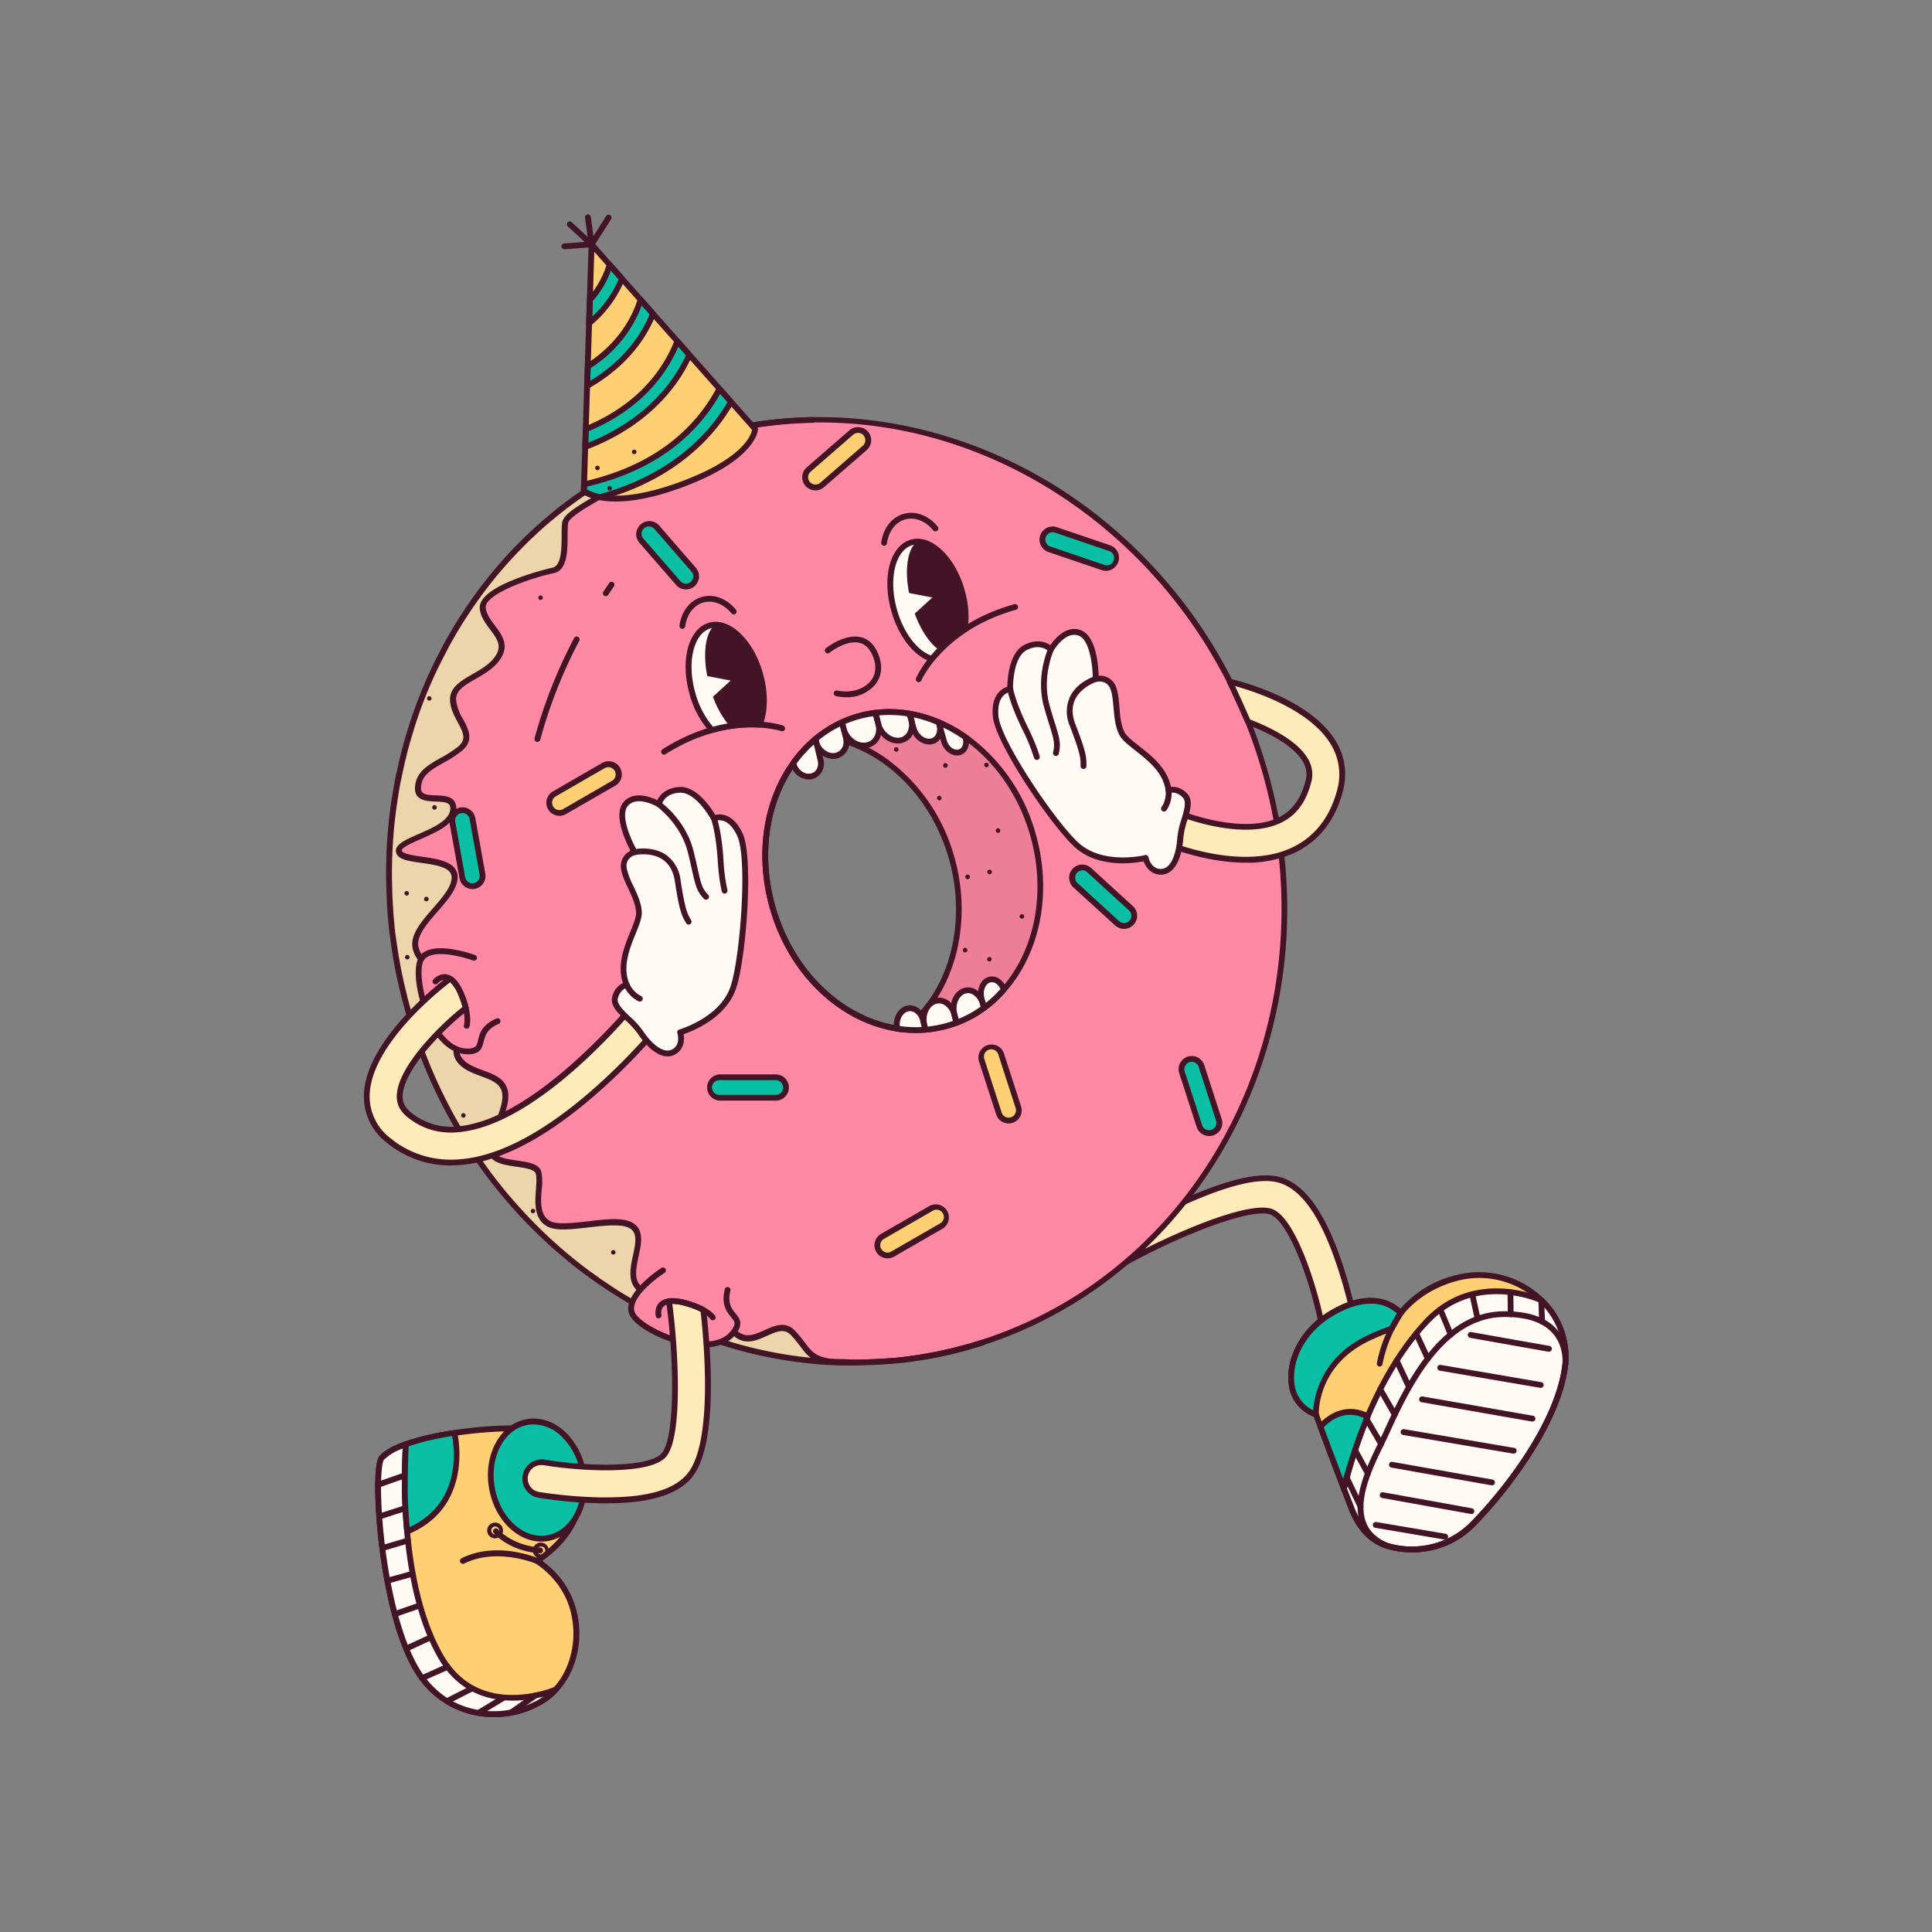 <svg xmlns="http://www.w3.org/2000/svg" width="3000" height="3000" fill="none"><rect width="100%" height="100%" fill="#808080" stroke="none"/><path fill="#FFEAB9" d="M1988.5 1832.6c32.1 10.3 59.4 45.4 83.2 107.4a712.8 712.8 0 0 1 29.5 100.5 25.5 25.5 0 0 1-50 10.2c-12.7-62.3-46.3-159.3-78.2-169.4-35.5-11.3-151.9 38.5-223.1 77.5l-2 1c-3.8-8-6-16.7-6.5-25.5-1.2-12.4-1.7-12-.7-19.2 52.6-27.4 187-101.8 247.8-82.5Z"/><path fill="#431426" d="M2076 2075.7a30 30 0 0 1-29.3-24c-13-63.7-46.3-156.8-75.1-166-30.7-9.8-137.9 32.4-219.5 77.1l-2.3 1.2a4.5 4.5 0 0 1-5.8-2c-4-8.6-6.4-17.8-7-27.2l-.7-6.3a42 42 0 0 1 0-14 4.6 4.6 0 0 1 2.4-3.3l10.7-5.6c59-31.2 181.7-95.9 240.5-77.2 33.5 10.7 61.7 46.6 86 110l3.7 9.9a715.6 715.6 0 0 1 26 91.3 29.9 29.9 0 0 1-12.7 30.9 30 30 0 0 1-16.8 5.2Zm-115.7-200.5c4.8-.1 9.5.5 14 1.8 37.3 11.8 70.8 121.5 81.2 172.8a21.1 21.1 0 0 0 41.4-8.4 704.9 704.9 0 0 0-29.3-99.7c-23.3-60.7-49.6-95-80.4-104.8-55.2-17.5-175.6 46-233.5 76.6l-8.7 4.5c-.3 3.2-.2 6.4.4 9.5l.6 6.3c.6 6.8 2 13.4 4.2 19.8 60.5-33 162.3-78.4 210.1-78.4Z"/><path fill="#FFD073" d="M2287.3 2366.4a133.4 133.4 0 0 1-133.2 34c-26.4-8.1-44.4-30.2-55-57-3.8-9.5-8-20.6-12.5-32.3-13-33.6-27.6-72.8-36.1-95.6l-7.1-19.1c-58.5-20-50.2-112.4 23.5-156.6 70.2-42 104.8-4.4 107.8-.8l.3.3s27.9-41.2 91.5-56a137.8 137.8 0 0 1 126.7 35.8 120.5 120.5 0 0 1 37.2 100.5c-9.2 81.3-79.3 181.3-143.2 246.8Z"/><path fill="#431426" d="M2192.3 2410.4c-13.4 0-26.7-1.8-39.5-5.7-25.5-7.8-45.6-28.5-58-59.8l-12.4-32.2a10779 10779 0 0 1-36.1-95.6l-6.4-17.2a60.8 60.8 0 0 1-39-52.8c-3.7-34.1 14.6-81.8 63.6-111.2 62.8-37.6 98.7-14 110-3.6a166 166 0 0 1 91-53.4 143 143 0 0 1 130.7 36.7l.2.2a125.6 125.6 0 0 1 38.7 102c0 1.5-.3 2.4-.3 2.4-9.6 84.5-83.8 187.2-144.4 249.4a135.2 135.2 0 0 1-98 40.8Zm-64.1-386c-15.4 0-34.9 4.8-59 19.3-45.6 27.3-62.7 71.2-59.4 102.4 2.5 22.8 14.9 39.1 35 46a4.7 4.7 0 0 1 2.9 2.7s2.6 7.4 7 19.1a9164.3 9164.3 0 0 0 48.6 127.7c7.9 20 23.4 45.7 52.2 54.5a128.8 128.8 0 0 0 128.6-32.8c59.5-61.2 132.5-161.8 141.9-244.2l.2-2c3.4-35.2-9.4-68.8-35.9-94.7l-.2-.2a133.8 133.8 0 0 0-122.5-34.5c-61 14.2-88.6 53.7-88.8 54a4.5 4.5 0 0 1-5.7 1.5c-.7-.2-1.3-.7-1.7-1.3a57 57 0 0 0-43.2-17.5Z"/><path fill="#FFFAF4" d="M2287.3 2366.4a133.4 133.4 0 0 1-133.2 34c-26.4-8.1-44.4-30.2-55-57-3.8-9.5-8-20.6-12.5-32.3l1.2-2.4c16.3-69.4 56.4-180.9 127.7-256.7 74.8-79.5 175.2-34.1 177.7-33 25.8 25 41.1 60 37.4 98.3 0 1.4-.2 2.2-.2 2.2-9.2 81.4-79.3 181.4-143.2 247Z"/><path fill="#431426" d="M2192.3 2410.4c-13.4 0-26.7-1.8-39.5-5.7-25.5-7.8-45.6-28.5-58-59.8l-12.4-32.2a4.6 4.6 0 0 1 .1-3.6l1-2c9-38.7 45.1-169.1 128.7-258.2 76-81 178.6-36 182.9-34l.8.5.5.4a125.6 125.6 0 0 1 38.8 102c0 1.5-.3 2.5-.3 2.5-9.7 84.4-83.8 187-144.4 249.3a135.3 135.3 0 0 1-98.2 40.8Zm-100.8-99.2 11.8 30.3c7.9 20 23.3 45.6 52.2 54.5a128.8 128.8 0 0 0 128.5-32.8c59.6-61.2 132.6-161.9 142-244.3l.2-2a115 115 0 0 0-35.5-94.2c-9.7-4.2-102.5-41.5-172 32.3-82.5 87.8-117.7 217-126.5 254.6 0 .3-.2.7-.4 1l-.3.6Z"/><path fill="#431426" d="M2192.3 2410.4c-13.4 0-26.7-1.8-39.5-5.7h-.4c-20-8.3-33.5-21-39.9-38-15-39.4 12-94 28-126.6a932 932 0 0 0 9.4-20c29.1-63.5 83.3-181.8 183-183.9 37.7-.8 65.6 8.1 83 26.4a74.8 74.8 0 0 1 19.3 55.2c0 1.7-.3 2.6-.3 2.6-9.7 84.4-83.8 187.1-144.4 249.3a135.2 135.2 0 0 1-98.2 40.7Zm-36.6-14.2c34.4 10.4 88.5 8 128.3-32.9 59.6-61.2 132.6-161.8 142-244.2l.2-2c.4-6.8.6-30.3-16.7-48.4-15.7-16.4-41.4-24.3-76.3-23.6-94.1 2-146.8 116.9-175.1 178.6-3.6 7.8-6.7 14.6-9.5 20.3-15.4 31.3-41.2 83.6-27.6 119.4 5.5 14.7 16.8 25.4 34.7 32.8Z"/><path fill="#0BBFA4" d="M2123.7 2199.4v.2l-.2.6-1.4 3.4-7.8 19.5v.3c-9.9 25.5-24 71.5-27.6 87.7-12.9-33.7-27.5-72.8-36-95.6-.2 0 30.2-38.5 73-16.1Z"/><path fill="#431426" d="M2086.6 2315.6a4.5 4.5 0 0 1-4.2-3 10779 10779 0 0 1-36.1-95.6c-.3-.8-.4-1.5-.2-2.3 0-.8.4-1.5.9-2 .3-.5 33.2-41.3 78.8-17.4a4.5 4.5 0 0 1 2 5.8l-.1.4-.2.4-1.3 3.3-7.8 19.4v.3a847 847 0 0 0-27.3 87 4.6 4.6 0 0 1-4 3.6h-.5Zm-31-99.2a8062 8062 0 0 0 30.1 79.7c6-21.5 16.6-54.7 24.3-74.4 3.3-8.5 6-15.5 7.8-19.6v-.3c-32.2-14.6-55.9 7.7-62.1 14.6Z"/><path fill="#0BBFA4" d="m2174.8 2039-13.9 24.3s-9.2 2.3-34.1 13.7c-86.9 39.8-83.4 119.3-83.4 119.3-58.4-19.9-50.1-112.3 23.5-156.5 70.2-42.1 104.8-4.5 107.9-.8Z"/><path fill="#431426" d="M2043.4 2200.9a60.6 60.6 0 0 1-42.5-53.8c-3.7-34.1 14.6-81.8 63.7-111.2 73-43.8 109.7-4.5 113.6 0a4.4 4.4 0 0 1 .5 5.1l-13.8 24.3a4.4 4.4 0 0 1-2.9 2.1s-9.3 2.5-33.3 13.5c-83 38-80.9 112-80.8 115 0 .7 0 1.3-.3 1.9a4.6 4.6 0 0 1-4.2 2.9v.2Zm84.8-176.5c-15.3 0-34.9 4.8-59 19.3-45.6 27.3-62.7 71.2-59.4 102.4a51.7 51.7 0 0 0 29.3 43.7c1.5-20.6 12-83.2 85.8-116.9 10.7-5.2 21.8-9.6 33-13.5l11.3-19.8a58.5 58.5 0 0 0-41-15.2Z"/><path fill="#431426" d="M2142.4 2121.9h-1a4.5 4.5 0 0 1-3.4-5.4c5.6-28.6 17-55.8 33.4-79.9a4.7 4.7 0 0 1 3-2 4.5 4.5 0 0 1 5 5.8 210.5 210.5 0 0 0-32.7 78 4.5 4.5 0 0 1-4.3 3.5ZM2394.5 2056.6a4.5 4.5 0 0 1-4.5-4.3l-1.2-33a4.5 4.5 0 0 1 8.6-2.1l.4 1.7 1.2 33c0 .6 0 1.2-.3 1.8a4.5 4.5 0 0 1-4 3h-.2ZM2345.8 2045.2a4.6 4.6 0 0 1-3.1-1.3c-.5-.4-.8-.9-1-1.4-.3-.5-.4-1.1-.4-1.7l-.4-34.3a4.5 4.5 0 0 1 9 0l.4 34.3a4.5 4.5 0 0 1-2.7 4.2l-1.7.4v-.2ZM2294.5 2052.5a4.5 4.5 0 0 1-4.4-3.5l-8.3-38.2c-.2-.6-.2-1.2-.1-1.8a4.4 4.4 0 0 1 1.8-3 4.5 4.5 0 0 1 7 2.8l8.4 38.3a4.5 4.5 0 0 1-3.4 5.3c-.3.1-.7.2-1 .1ZM2252.8 2076.9a4.5 4.5 0 0 1-4.2-2.8l-16.2-39.1a4.5 4.5 0 0 1 8.3-3.5l16.2 39.1c.3.6.4 1.2.4 1.8a4.5 4.5 0 0 1-2.8 4.2l-1.7.3ZM2217.2 2114.2a4.6 4.6 0 0 1-4.2-2.6l-18-39a4.4 4.4 0 0 1-.1-3.5c.2-.6.5-1 .9-1.5a4.6 4.6 0 0 1 4.9-1.2 4.4 4.4 0 0 1 2.5 2.4l18 39a4.5 4.5 0 0 1-1.9 5.9c-.7.4-1.4.5-2.2.5ZM2187 2156.5a4.5 4.5 0 0 1-4-2.6l-18.3-39.1a4.5 4.5 0 0 1 2.2-6 4.5 4.5 0 0 1 6 2.1l18.3 39.1a4.4 4.4 0 0 1 .2 3.5c-.2.6-.6 1-1 1.5a4.5 4.5 0 0 1-3.3 1.5ZM2165.8 2201a4.5 4.5 0 0 1-4-2.3l-22.4-39a4.4 4.4 0 0 1 .1-5.2 4.5 4.5 0 0 1 6.5-.8c.5.4.9 1 1.2 1.5l22.5 39a4.6 4.6 0 0 1-1.7 6.2c-.6.4-1.4.6-2.2.6ZM2144.6 2246.5a4.5 4.5 0 0 1-4-2.2l-22.5-38.5a4.5 4.5 0 0 1-.5-3.4 4.5 4.5 0 0 1 2.1-2.7 4.5 4.5 0 0 1 6.2 1.6l22.6 38.4c.4.7.6 1.5.6 2.3a4.5 4.5 0 0 1-2.3 3.9c-.7.4-1.5.6-2.2.6ZM2124 2292.4a4.6 4.6 0 0 1-4-2.3l-20-36.4a4.5 4.5 0 0 1 2-6 4.5 4.5 0 0 1 6 1.7l19.9 36.4c.5 1 .7 2.2.3 3.3-.3 1.2-1 2.1-2 2.7-.7.4-1.5.6-2.2.6ZM2112.6 2344.1a4.4 4.4 0 0 1-4-2.6l-21.8-45.5c-.4-1-.4-2.2 0-3.3a4.5 4.5 0 0 1 8.2-.6l21.7 45.5a4.5 4.5 0 0 1-4 6.5ZM2404.9 2098.9h-.8l-121.2-21.5a4.6 4.6 0 0 1-3-2 4.6 4.6 0 0 1 1.2-6.3 4.6 4.6 0 0 1 3.4-.7l121.2 21.5c1.2 0 2.3.7 3 1.6a4.5 4.5 0 0 1-.5 6.3c-1 .8-2.1 1.2-3.3 1.1ZM2392.1 2155h-.7l-155.7-26.6a4.5 4.5 0 0 1-3.7-3.5 4.6 4.6 0 0 1 .6-3.5 4.6 4.6 0 0 1 2.8-2h1.8l155.7 26.7a4.5 4.5 0 0 1 4.1 4.9 4.5 4.5 0 0 1-4.9 4ZM2379.2 2207.3h-.8l-171.5-30a4.6 4.6 0 0 1 1.5-9l171.6 30a4.5 4.5 0 0 1-.8 9ZM2350.1 2257.1h-.8l-170.5-28.9a4.5 4.5 0 0 1-3-1.8 4.6 4.6 0 0 1-.8-3.5 4.6 4.6 0 0 1 5.3-3.7l170.5 29c1.3 0 2.4.6 3.1 1.5a4.5 4.5 0 0 1-.5 6.4c-1 .8-2.1 1.1-3.3 1ZM2316.3 2306.3h-.8l-154.9-27.4a4.5 4.5 0 0 1 1.6-8.9l155 27.4a4.5 4.5 0 1 1-.8 9v-.1ZM2284.4 2350.8h-.8l-137.4-24.7a4.4 4.4 0 0 1-3.6-3.5v-1.8a4.5 4.5 0 0 1 5.2-3.6l137.4 24.8a4.6 4.6 0 0 1 4.1 4.8 4.5 4.5 0 0 1-4.9 4.2v-.2ZM2243.8 2390.6h-.8l-107.5-18.2a4.6 4.6 0 0 1-3.7-3.5v-1.8a4.6 4.6 0 0 1 3.5-3.7h1.7l107.5 18.2a4.6 4.6 0 0 1 4.1 4.9 4.5 4.5 0 0 1-4.8 4.1Z"/><path fill="#FFEAB9" d="M1956.2 1170.5c-103.8-319.9-392.6-524.4-694.6-518.7a650.7 650.7 0 0 0-189.4 31.8c-9 3-17.8 6-26.6 9.2l-4.1 1.6a643 643 0 0 0-32.8 13.4l-5.6 2.5-15 7.2-6.2 3c-8.8 4.4-17.4 9-26 13.7-3 1.6-5.7 3.3-8.6 5l-5 3-5.3 3-9 5.5-4.2 2.7c-6.3 4-12.5 8-18.6 12.2l-5.5 3.9-5.6 4-5.5 3.9-5.4 4-5.1 3.8-.6.5a327.2 327.2 0 0 0-15.7 12.3l-4.2 3.5a640.4 640.4 0 0 0-31.3 27.5l-3.3 3a671.6 671.6 0 0 0-51.4 54.6l-.8 1c-6.5 7.8-12.9 15.7-19 23.8l-4 5.3c-1.3 1.8-3 3.8-4.3 5.8-1.3 2-2.8 3.7-4.1 5.6a697 697 0 0 0-47.8 76.5l-3.1 6a414.3 414.3 0 0 0-3.6 6.8l-2.7 5.2-3 6-3 6A720.7 720.7 0 0 0 631 1156l-2 7.4-2.3 8.8v.2l-2.2 9-2 9-2 9-1.3 6-1.4 7.2a438 438 0 0 0-3.8 21.5l-.9 5.2-.7 4.8c-1.3 8.3-2.4 16.6-3.3 25l-.6 5-.5 4.7-.7 7-.6 7-1 14c0 1.4-.2 2.7-.3 4l-.3 5.4c0 2.3-.2 4.5-.3 6.8a484 484 0 0 0-.3 8.5c-.2 8.3-.4 16.5-.4 24.8 0 7.2 0 14.5.3 21.8 0 4 .3 7.8.4 11.7v.9l.5 8.5v1.8l.2 3.2.7 10.2v1.6l.8 9.5c0 .7 0 1.5.2 2.3l1 10.7v.2a567 567 0 0 0 2.8 22.4c1.3 9.2 2.7 18.4 4.3 27.6l1.4 7.4a712.8 712.8 0 0 0 6.1 30.1l1.6 7a824.7 824.7 0 0 0 12 45l2 6.8 1.2 3.7 1.2 3.7 1.3 4.4 3.6 10.7 3 9 2 5.4a591.7 591.7 0 0 0 8.9 23.5 763 763 0 0 0 51 104.9c.5 1 1 2 1.7 3l5.3 9c5.1 8.3 10.3 16.5 15.7 24.6l5 7.6 9 12.8 6 8.4 6 8.3 5.3 7 7.3 9.3a721.6 721.6 0 0 0 19.6 23.7l6.2 7.1 5.9 6.6a1150.8 1150.8 0 0 0 18.4 19.5l7.4 7.5 5.8 5.8c6.6 6.4 13.2 12.7 20 18.9l4.4 4 6.3 5.5c1.6 1.4 3.2 3 4.9 4.2 3.7 3.3 7.5 6.4 11.3 9.5l5.6 4.6c7.8 6.4 15.8 12.6 23.8 18.5l6 4.4c2 1.4 4.4 3.3 6.7 4.8l6.7 4.8 13.6 9.2 2.4 1.6 5.2 3.4 5.3 3.3c4.9 3 9.8 6.2 14.8 9l.4.3 2.6 1.6 3 1.7 1.6.9 1.4.8 4 2.4 5.3 3a744 744 0 0 0 23.8 12.8l5.5 2.7a682 682 0 0 0 39.1 18l6 2.6c14.2 6 28.6 11.5 43.1 16.3l5.8 2 6 2 8.3 2.5 4 1.3 6.3 1.8 1.6.5 6.2 1.7 2 .6 9 2.3 7.7 2 5 1.2 11.6 2.7 7.4 1.5 4.5 1a634.7 634.7 0 0 0 59.6 9.2l11.3 1.2 4.3.3c6.2.6 12.5 1 18.7 1.4h6.1l6.3.2 7.5.3h25.3c6.6 0 13.2-.2 19.7-.5l3.9-.2 6.4-.3 3-.2 3.2-.2h2.3l4-.3 6.2-.6h.3l4.7-.4H1388.7l11.4-1.2 6.3-.8c4.1-.5 8.3-1 12.5-1.7.8 0 1.6-.2 2.3-.4l3-.4 1.1-.2 6.6-1 5.3-1 7.1-1.2h.3l2-.4c2.5-.4 5-1 7.4-1.5l3-.5 8.2-1.8 4.4-1 2.2-.5 1-.2 3-.8 2.4-.5 4-1 3.7-1 9.7-2.5 7-2 4.7-1.3c6.2-1.8 12.5-3.7 18.7-5.7 363.1-117.7 555.6-526.6 430.2-913.2Zm-690-22.7c2-1.8 4.2-3.5 6.3-5 4.7.3 9.2 1 13.8 1.7a194.6 194.6 0 0 1 45.2 13.3 227 227 0 0 1 41.2 23c47.1 33 85.6 85.5 104.4 149.4 24.7 84.2 10 172-35.7 231.9a199.6 199.6 0 0 1-36.5 36.8c-4-.3-7.8-.9-11.7-1.5-90.7-14.3-172.8-93.1-197.7-204.9-17.8-79.2-1.5-154.1 36.5-207.4a199.5 199.5 0 0 1 34.2-37.3Z"/><path fill="#431426" d="M1956.2 1170.5c-103.8-319.9-392.6-524.4-694.6-518.7a650.7 650.7 0 0 0-189.4 31.8c-9 3-17.8 6-26.6 9.2l-4.1 1.6a643 643 0 0 0-32.8 13.4l-5.6 2.5-15 7.2-6.2 3c-8.8 4.4-17.4 9-26 13.7-3 1.6-5.7 3.3-8.6 5l-5 3-5.3 3-9 5.5-4.2 2.7c-6.3 4-12.5 8-18.6 12.2l-5.5 3.9-5.6 4-5.5 3.9-5.4 4-5.1 3.8-.6.5a327.2 327.2 0 0 0-15.7 12.3l-4.2 3.5a640.4 640.4 0 0 0-31.3 27.5l-3.3 3a671.6 671.6 0 0 0-51.4 54.6l-.8 1c-6.5 7.8-12.9 15.7-19 23.8l-4 5.3c-1.3 1.8-3 3.8-4.3 5.8-1.3 2-2.8 3.7-4.1 5.6a697 697 0 0 0-47.8 76.5l-3.1 6a414.3 414.3 0 0 0-3.6 6.8l-2.7 5.2-3 6-3 6A720.7 720.7 0 0 0 631 1156l-2 7.4-2.3 8.8v.2l-2.2 9-2 9-2 9-1.3 6-1.4 7.2a438 438 0 0 0-3.8 21.5l-.9 5.2-.7 4.8c-1.3 8.3-2.4 16.6-3.3 25l-.6 5-.5 4.7-.7 7-.6 7-1 14c0 1.4-.2 2.7-.3 4l-.3 5.4c0 2.3-.2 4.5-.3 6.8a484 484 0 0 0-.3 8.5c-.2 8.3-.4 16.5-.4 24.8 0 7.2 0 14.5.3 21.8 0 4 .3 7.8.4 11.7v.9l.5 8.5v1.8l.2 3.2.7 10.2v1.6l.8 9.5c0 .7 0 1.5.2 2.3l1 10.7v.2a567 567 0 0 0 2.8 22.4c1.3 9.2 2.7 18.4 4.3 27.6l1.4 7.4a712.8 712.8 0 0 0 6.1 30.1l1.6 7a824.7 824.7 0 0 0 12 45l2 6.8 1.2 3.7 1.2 3.7 1.3 4.4 3.6 10.7 3 9 2 5.4a591.7 591.7 0 0 0 8.9 23.5 763 763 0 0 0 51 104.9c.5 1 1 2 1.7 3l5.3 9c5.1 8.3 10.3 16.5 15.7 24.6l5 7.6 9 12.8 6 8.4 6 8.3 5.3 7 7.3 9.3a721.6 721.6 0 0 0 19.6 23.7l6.2 7.1 5.9 6.6a1150.8 1150.8 0 0 0 18.4 19.5l7.4 7.5 5.8 5.8c6.6 6.4 13.2 12.7 20 18.9l4.4 4 6.3 5.5c1.6 1.4 3.2 3 4.9 4.2 3.7 3.3 7.5 6.4 11.3 9.5l5.6 4.6c7.8 6.4 15.8 12.6 23.8 18.5l6 4.4c2 1.4 4.4 3.3 6.7 4.8l6.7 4.8 13.6 9.2 2.4 1.6 5.2 3.4 5.3 3.3c4.9 3 9.8 6.2 14.8 9l.4.3 2.6 1.6 3 1.7 1.6.9 1.4.8 4 2.4 5.3 3a744 744 0 0 0 23.8 12.8l5.5 2.7a682 682 0 0 0 39.1 18l6 2.6c14.2 6 28.6 11.5 43.1 16.3l5.8 2 6 2 8.3 2.5 4 1.3 6.3 1.8 1.6.5 6.2 1.7 2 .6 9 2.3 7.7 2 5 1.2 11.6 2.7 7.4 1.5 4.5 1a634.7 634.7 0 0 0 59.6 9.2l11.3 1.2 4.3.3c6.2.6 12.5 1 18.7 1.4h6.1l6.3.2 7.5.3h25.3c6.6 0 13.2-.2 19.7-.5l3.9-.2 6.4-.3 3-.2 3.2-.2h2.3l4-.3 6.2-.6h.3l4.7-.4H1388.7l11.4-1.2 6.3-.8c4.1-.5 8.3-1 12.5-1.7.8 0 1.6-.2 2.3-.4l3-.4 1.1-.2 6.6-1 5.3-1 7.1-1.2h.3l2-.4c2.5-.4 5-1 7.4-1.5l3-.5 8.2-1.8 4.4-1 2.2-.5 1-.2 3-.8 2.4-.5 4-1 3.7-1 9.7-2.5 7-2 4.7-1.3c6.2-1.8 12.5-3.7 18.7-5.7 363.1-117.7 555.6-526.6 430.2-913.2Zm-690-22.7c2-1.8 4.2-3.5 6.3-5 4.7.3 9.2 1 13.8 1.7a194.6 194.6 0 0 1 45.2 13.3 227 227 0 0 1 41.2 23c47.1 33 85.6 85.5 104.4 149.4 24.7 84.2 10 172-35.7 231.9a199.6 199.6 0 0 1-36.5 36.8c-4-.3-7.8-.9-11.7-1.5-90.7-14.3-172.8-93.1-197.7-204.9-17.8-79.2-1.5-154.1 36.5-207.4a199.5 199.5 0 0 1 34.2-37.3Z" opacity=".1"/><path fill="#FF89A4" d="M1956.2 1170.5c-103.8-319.9-392.6-524.4-694.6-518.7a650.7 650.7 0 0 0-189.4 31.8c-3.7 1.6-126.8 54.5-116.3 65s-75.8 42.6-78.2 64c-2.4 21.2 4.7 68.6-19 73.3-23.6 4.7-112.3 30.8-108.8 59.2 3.5 28.4 43.8 45 23.7 75.7-20.2 30.6-71 35.5-69.9 66.1 1.2 30.6 37.8 53.3 10.5 75.9-27.3 22.6-64 28.4-65.1 60.4-1.2 31.9 59.2 1.1 54.4 35.5-4.7 34.3-88.7 45-84.1 63.9 4.5 18.8 86.3 5.3 86.3 39.9s-69.7 74.7-60.1 110.2c9.6 35.5 42.6 14.7 65.1 70.1 22.5 55.4-15.4 80.2 3.5 104 18.9 23.7 63.9 18.9 69.8 48.5 5.9 29.5-29.6 74.5-20.1 95.8 9.4 21.3 66.3 10.7 72.1 29.6 5.9 19-11.8 63.9 15.4 79.3 27.2 15.4 112.4-16.6 133.7 7 21.3 23.7-26 80.6 16.6 99.5 42.6 19 68.6-19 106.5 0 37.8 19 11.8 53.3 40.2 68.6 28.4 15.4 59.2-30.7 83.4-4.7 22.4 24 22.7 39.6 57.8 44.3h4l6.2.3 7.6.3 7.7.1h17.6c6.5 0 13.1-.2 19.7-.5l3.8-.2 6.4-.3 3-.2 3.3-.2h2.2l4-.3 6.3-.5h.3l4.6-.4H1389l11.4-1.3 6.3-.8c4.2-.5 8.4-1 12.6-1.7l2.3-.3 3-.5 1-.1 6.7-1 5.2-1 7.1-1.3h.4l2-.4 7.3-1.5 3-.5 8.2-1.8 4.4-1 2.2-.5 1.1-.2 3-.7 2.4-.6 4-1 3.7-1c3.2-.7 6.5-1.6 9.7-2.5l7-2 4.6-1.3c6.3-1.8 12.5-3.7 18.8-5.7 362.8-118.1 555.3-527 429.9-913.6Zm-563 426.8c-90.7-14.3-172.8-93.1-197.7-204.9-17.8-79.3-1.5-154.2 36.5-207.4a199.8 199.8 0 0 1 40.5-42.3 194.6 194.6 0 0 1 59 15 227 227 0 0 1 41.2 23.1c47.1 33 85.6 85.5 104.4 149.4 24.7 84.2 10 172-35.7 231.9a199.6 199.6 0 0 1-36.5 36.8l-11.7-1.7v.1Z"/><path fill="#431426" d="m834.4 1152-1.1-.1a4.5 4.5 0 0 1-3.2-5.6 760.9 760.9 0 0 1 61.4-155.5 4.5 4.5 0 0 1 8 4.3 748.5 748.5 0 0 0-60.6 153.6 4.5 4.5 0 0 1-4.5 3.3ZM940.7 925.8c-.9 0-1.8-.3-2.5-.8a4.5 4.5 0 0 1-1.3-6.2l9-13.4a4.5 4.5 0 0 1 8.2 1.7c.2 1.2 0 2.4-.7 3.4l-9 13.2a4.5 4.5 0 0 1-3.7 2Z"/><path fill="#431426" d="M1325.3 2120.2H1315c-2.5 0-5 0-7.7-.2l-7.5-.2-9.6-.5h-1.5c-27.2-3.8-35.1-14.2-46-28.6-4.4-5.9-9-11.6-14-17-10.3-11-21-7-38 .7-13.6 6.1-29 13.1-44.3 4.9-15.2-8.3-17-21.7-18.5-33.6-1.8-13.3-3.4-25.9-21.6-35-17.1-8.6-31.3-4.5-47.7 0-16.3 4.5-35.6 10.2-58.6 0-27.7-12.3-21.8-39.5-17.1-61.3 3.4-15.8 6.6-30.7-1-39-10-11.2-40.7-7.6-67.8-4.5-26.3 3-51 6-64.8-1.8-20.5-11.6-18.6-37.1-17.1-57.6.7-9.6 1.4-18.7-.4-24.2-2-6.6-16.2-8.6-30-10.6-17.8-2.6-36.2-5.3-42.1-18.5-5.5-12.5 1.4-30.1 8.7-48.5 6.8-17.2 13.8-35 11.1-48.3-2.8-14.2-16.6-19.3-32.5-25.2-13.4-5-27.3-10-36.4-21.4-10-12.5-6.5-25-2.5-39.5 4.5-16.3 10-36.5-1.7-65.5-11.8-29-25.9-35.6-38.5-41.8-11.3-5.5-22-10.7-26.8-28.8-5.7-21.4 13-43 31.2-63.8 14.3-16.4 29-33.4 29-47.8 0-15-20.5-19-47.5-22.8-19.3-2.7-36-5-38.7-16-3-12.1 13.5-19.3 34.3-28.5 21-9.1 47.3-20.6 49.6-37.1a11.2 11.2 0 0 0-1.5-8.8c-3.3-4-12.3-4.4-21-4.8-13.9-.5-32.8-1.3-32.1-21.4 1-24.3 19.7-34.9 39.6-46.2 9.6-5 18.6-10.9 27.1-17.5 13.3-11 9-20.5-.3-37.9-5.4-10-11.5-21.3-12-34.2-.8-20 16.5-30 34.8-40.5 13.5-7.8 27.5-15.8 35.8-28.4 10-15.3 3.3-25.6-8.4-41.1-7.1-9.5-14.5-19.3-16-31.6-4.7-37.6 111.2-64 112.5-64.2 14.4-3 14.5-29.2 14.6-50.4 0-7 0-13.8.7-19 1.4-12.4 20.2-24.2 48.7-40.8 11.6-6.8 27.4-16 30-20.2a6.5 6.5 0 0 1-1.1-5.3c.7-3.5 2-10.9 60.1-39 27-13.2 54.1-25 59.3-27.1h.5c61.7-20 126-30.8 190.8-32 148.8-2.7 299.5 46.4 424.4 138.3a765.5 765.5 0 0 1 274.5 383.6c51.8 159.6 51.8 326 0 481-50.2 150.5-148 279.3-275.5 362.6a655 655 0 0 1-175.9 81l-4.7 1.3h-.3l-6.7 2-9.8 2.5-3.8 1-4 1-2.4.5-3 .7-1 .2-1.2.2-5.5 1.2-8.2 1.7-3 .6-7.3 1.5-2 .4h-.4l-12.4 2.2-6.7 1h-1l-3 .5-2.2.4-12.6 1.7-6.3.8h-.3a705.5 705.5 0 0 1-12.3 1.2h-1.9l-4.4.4h-.3l-6.3.5h-.1l-3.8.3h-2.3l-3.3.2-13.4.7-19.8.6-7.6.6Zm-6.5-9h13.7c6.5 0 12.9-.3 19.8-.6l13.2-.6 3.2-.3h2.2l4-.3h.3l6-.4h.3l4.6-.5h2.5c3.9-.3 7.6-.7 11.4-1.2h.2l6-.7a894 894 0 0 0 12.5-1.8l2.3-.3c1 0 2-.3 3-.4l1-.2 6.6-1 12-2.2h.8l1.8-.4 7.3-1.4 2.7-.6 8.2-1.7 6.5-1.5 1.3-.3 2.8-.7 2.2-.5 4-1 3.8-1 9.7-2.5 6.6-1.8h.4l4.5-1.3 18.7-5.8a648.3 648.3 0 0 0 154.9-74.1c263.5-173.2 375.3-515.9 272-834.3-100.2-309.1-384-521.2-690.1-515.7a647.8 647.8 0 0 0-188 31.6c-60.2 25.8-107.9 50.7-113.7 59 .9 1.4 1.2 3.1 1 4.9-1 7.3-12.6 14.4-34.7 27.3-17.2 10-43.3 25.2-44.3 34-.5 4.8-.5 11.3-.6 18 0 24.5-.2 54.9-21.9 59.2-30 6-108.2 31.9-105.2 54.1 1.3 9.9 7.9 18.7 14.3 27.3 10.6 14 22.7 30 8.7 51.4-9.4 14.5-25 23.4-38.8 31.4-16.6 9.5-30.9 17.7-30.3 32.3a72 72 0 0 0 11 30.3c8.2 15.4 17.6 32.8-2 49-8.9 7-18.4 13.2-28.4 18.5-19.2 10.9-34.3 19.4-35 38.6-.4 10.1 6.8 11.5 23.4 12 10.6.5 21.6.9 27.5 8a19.6 19.6 0 0 1 3.4 15.8c-3 21.5-30.5 33.5-54.8 44.2-12.9 5.6-30.5 13.3-29.3 18 1.2 4.7 18 7.4 31.3 9.3 24.6 3.4 55.3 7.7 55.3 31.7 0 17.7-15.2 35.2-31.3 53.7-16.6 19-33.7 38.8-29.3 55.5 3.8 14.2 11.5 18 22 23 13.4 6.6 30.1 14.8 43 46.6 12.8 31.8 6.6 54.6 2 71.3-3.7 13.6-6.2 22.6.9 31.4 7.5 9.4 20.2 14.1 32.4 18.6 17 6.3 34.5 12.8 38.3 31.9 3.2 16-4.3 35-11.6 53.3-6.3 16-12.8 32.6-9 41.6 3.9 9 20.5 11 35.2 13.2 17.2 2.5 33.5 4.9 37.2 16.9a82 82 0 0 1 .8 27.5c-1.5 19-3 40.4 12.5 49.2 11.2 6.3 35.6 3.4 59.3.7 32.1-3.8 62.4-7.3 75.6 7.3 10.7 11.8 6.8 29.8 3 47-5.6 26.1-7.6 42.6 12 51.2 20 9 35.8 4.4 52.5-.4 16.8-4.8 34-9.6 54.2.5 22.4 11.2 24.6 28.2 26.4 42 1.6 11.5 2.8 20.7 14 26.7 11 6 23.4.6 36.3-5.2 15.5-7 33-15 48 1.3 5.2 5.7 10.1 11.6 14.7 17.8 10.3 13.7 16.6 22 40.4 25.2h.5l9.4.4 7.4.2c2.6 0 5.1 0 7.7.2h3.5l.2.5Z"/><path fill="#431426" d="M980 2025.3c-.8 0-1.6-.3-2.3-.6l-7.5-4.5a1026.3 1026.3 0 0 1-28-17.6l-13.7-9.2-6.8-4.9c-2.2-1.6-4.5-3.1-6.7-4.8l-6-4.3c-8.2-6-16.2-12.2-24-18.7-2-1.5-3.8-3-5.7-4.7-3.8-3-7.6-6.3-11.4-9.5-1.6-1.4-3.3-3-5-4.3-1.6-1.4-4-3.7-6.2-5.5l-1-1-3.4-3-20.2-19-1.4-1.5-4.4-4.4-2-1.9-5.5-5.6-9.9-10.4-.3-.4c-3-3-5.6-6-8.3-9l-6-6.6-6.2-7.2-6.3-7.4-.4-.4-6.5-8-6.4-7.8-7.4-9.5-5.3-7-6.2-8.4-6-8.4c-3-4.1-6-8.5-9-13-1.4-2-3-4.2-4.3-6.3l-.7-1.2a842.5 842.5 0 0 1-15.8-24.9l-5.4-9a34 34 0 0 1-1-1.9l-.8-1.1-5.5-9.8-.2-.3-6-10.8-5.3-9.8a793.2 793.2 0 0 1-43.3-98.5l-1.5-4.3-.4-1.1-3-9-3.6-10.5-1.2-3.9-.2-.8-1.2-3.8-1.2-3.6-2-6.6-1.2-4.3a661.4 661.4 0 0 1-7.6-27.8l-1.4-5.8-1.9-7.6-1.6-7a717.5 717.5 0 0 1-7.5-37.5c-1.6-9.4-3-18.8-4.3-28l-1.4-10.2-1.4-12v-.3a675 675 0 0 1-1-10.9l-.3-2.8-.8-9v-1.5l-.7-10.3-.2-3.3v-2.1c0-2.6-.3-5.4-.4-8.3v-1l-.4-11.6a704.5 704.5 0 0 1 0-46.9v-.7l.3-7.8c0-2.2.2-4.3.3-6.5v-.4l.3-5.4.3-4.2 1-14 .7-7 .7-7c0-1.5.3-3 .4-4.7l.6-5.2c1-9 2.1-17.2 3.3-25l.8-5 .8-5.2 1.3-7.2c.2-1.8.6-3.5.9-5.2a320 320 0 0 1 4.4-22.3l2-9 2-9a1019.4 1019.4 0 0 1 4.5-18.1l2-7.4a989 989 0 0 1 7.9-26.5 743 743 0 0 1 15.3-43.6l3.2-8.2a715 715 0 0 1 22.3-49.9l3-6 6-11.6c0-.2.2-.4.4-.6l3-5.9c3.5-6.6 6.9-12.6 10.2-18.4l6.6-11.1a704.8 704.8 0 0 1 35.4-53.1l4.3-6 4-5.1a686.4 686.4 0 0 1 28-34.3l9-10.2c11-12.2 22.7-24 34.7-35.4l3.3-3.2c3.4-3.1 6.7-6.3 10.2-9.3a708 708 0 0 1 21.3-18.4l1.7-1.4 2.6-2.2a386.6 386.6 0 0 1 15.7-12.4l3 3.4-2.7-3.6.4-.3 5-3.8 5.6-4 1.7-1.3 3.8-2.8 5.6-3.9 5.6-3.9c6.3-4.3 12.5-8.4 18.7-12.3l4.2-2.6 9-5.6 5.3-3.2 5-3 8.7-4.9a609 609 0 0 1 26.2-13.8l6.3-3a615 615 0 0 1 15.1-7.2l2.9-1.2 2.7-1.3c11-4.9 22.2-9.4 33-13.6l4.2-1.5a655.3 655.3 0 0 1 217.6-41.3 4.5 4.5 0 0 1 .1 9 647.5 647.5 0 0 0-188.1 31.5c-9.5 3-18 6-26.4 9.2l-4.1 1.6c-10.8 4-21.8 8.6-32.6 13.4l-2.8 1.2-2.7 1.2-15 7-6.2 3.1c-8.6 4.3-17.3 9-25.8 13.7l-8.6 4.8-4.9 3c-1.6 1.1-3.5 2.1-5.2 3l-8.9 5.5-4.2 2.6c-6 3.8-12.3 8-18.4 12.2l-5.6 3.8-5.5 3.9-3.6 2.6-1.9 1.4-5.3 3.9-5 3.8-3-3.3 2.7 3.5-.4.3-5 3.8-10.5 8.4-2.5 2-1.7 1.5a522.7 522.7 0 0 0-21 18.1c-3.4 3-6.8 6.2-10 9.3l-3.4 3a694.7 694.7 0 0 0-43 45l-8.7 10.1a762.5 762.5 0 0 0-19 23.7l-3.9 5.2c-1.2 1.8-3 3.9-4.3 5.8l-4 5.6a676.6 676.6 0 0 0-47.5 76l-3 6-.3.4-6 11.6-3 6-3 6a683 683 0 0 0-37.3 94.5l-4.7 15.6-1.1 4-1.9 6.5-2 7.4a422.9 422.9 0 0 0-2.2 9l-2.2 8.8-2 9-2 9-1.2 6-1.5 7a354.5 354.5 0 0 0-3.7 21.4l-.9 5.2-.7 4.8c-1.2 7.8-2.3 15.9-3.3 24.8l-.6 5.1-.5 4.5-.7 7-.6 7-1 14-.3 4c0 1.8-.2 3.6-.3 5.3v.4l-.3 6.3c0 2.7-.2 5.3-.3 8v.4a705.8 705.8 0 0 0 0 46.4c0 4 .2 7.8.3 11.7v.6c0 3 .3 5.8.5 8.6v1.7l.2 3.4.7 10.1v1.5l.7 9 .3 2.8 1 10.5v.4a390.6 390.6 0 0 0 2.8 22.1c1.2 9 2.7 18.3 4.3 27.5l1.3 7.3a586.4 586.4 0 0 0 7.7 36.9l1.8 7.3 1.4 6 2 8a698.2 698.2 0 0 0 6.7 23.5l2 6.7 1.2 3.7 1.1 3.6.3 1 1.1 3.4 3.6 10.6 3 9 .4 1.2 1.5 4.2a855.6 855.6 0 0 0 19.6 49 802.7 802.7 0 0 0 40 78.7l.7 1.2 1 1.8 5.4 9c4.9 8 10 16.3 15.6 24.6l.7 1.1a484.4 484.4 0 0 0 13 19l6.1 8.5 6 8.2 5.3 7 7.2 9.2 6.4 8a741 741 0 0 0 6.5 7.8l.3.4 6.3 7.3c2.1 2.4 4 4.8 6.2 7 2 2.4 3.8 4.5 5.8 6.6l8.3 9a755 755 0 0 0 15.4 16l1.9 2 4.3 4.2 1.5 1.5c6.7 6.6 13.4 13 19.9 18.8l3.2 3 1.2 1c2 1.8 4 3.7 6.1 5.4 1.7 1.5 3.3 3 5 4.2 3.6 3.3 7.4 6.5 11.1 9.5l5.6 4.6c7.8 6.3 15.7 12.5 23.7 18.4 2 1.5 4 3 6 4.3l6.7 4.8 6.7 4.8 13.5 9a401.2 401.2 0 0 0 27.5 17.3l7.4 4.5a4.5 4.5 0 0 1-2.2 8.4l.2-.5ZM1325.3 2120.2h-17.9l-7.5-.3c-2.2 0-4.3-.1-6.4-.3h-6.3c-5.9-.3-12.2-.7-18.7-1.3l-4.2-.4a674.4 674.4 0 0 1-71.5-10.5l-4.5-.9-7.4-1.6c-4-.9-7.9-1.7-11.8-2.7l-5-1.2-1.5-.4-6.2-1.5-9-2.4-10-2.8-6.2-1.9a598 598 0 0 1-12.5-3.8 4.5 4.5 0 1 1 2.8-8.6l12.3 3.8 6 1.8 10 2.8 8.8 2.3 6 1.6 1.4.3 5 1.3 11.6 2.6 7.3 1.6 4.5.9a629.8 629.8 0 0 0 59.2 9.2l11.3 1.2 4.2.3c6.4.6 12.6 1 18.5 1.3h6.2l6 .3 7.5.2h25.2c6.2 0 12.6-.2 19.5-.5l13.2-.6 3.2-.3h2.3l3.9-.3h.4l5.8-.4h.7l4.6-.4h2.6l11.3-1.3h.2l6-.7a894 894 0 0 0 12.5-1.8l2.3-.3c1 0 2-.3 3-.4l1-.2 6.5-1 12.3-2.2h.5l2-.4 7.2-1.4 2.8-.6 8.2-1.7 5.4-1.3 1-.2 1.4-.3 2.5-.6h.3l2.2-.5 4-1 3.8-1 9.6-2.5 7-2 4.4-1.2c6.4-1.9 12.7-3.8 18.8-5.8a4.6 4.6 0 0 1 5.5 2.3c.3.6.5 1.3.5 2a4.5 4.5 0 0 1-3.2 4.3c-6.2 2-12.6 4-18.8 5.8l-4.7 1.4-7 2-9.9 2.5-3.7 1-4 1-2.4.5-3 .7-1 .3-1.4.3-5.4 1.2-8.2 1.8-3 .5-7.4 1.5c-.6 0-1.2.2-1.8.4h-.5l-12.4 2.2-6.7 1h-1l-3 .5-2.2.4-12.7 1.7-6.3.8h-.3a705.5 705.5 0 0 1-12.3 1.2h-1.8l-4.4.4h-.4l-6.2.5h-.3l-3.9.3h-2.2l-3.3.3-13.4.6-19.8.6h-7.6Z"/><path fill="#431426" d="M1558.6 1536.9a193.4 193.4 0 0 1-30.6 28 179 179 0 0 1-123 33.8 190.3 190.3 0 0 0 36.6-36.9c45.6-59.9 60.4-147.6 35.6-231.9a276.5 276.5 0 0 0-104.4-149.3 227 227 0 0 0-58.4-29.5 194.6 194.6 0 0 0-41.7-8.7 177.4 177.4 0 0 1 86.8-35.5c17.7-2.2 35.6-1.7 53.2 1.3 15.5 2.6 30.6 7 45.1 13.3a226.8 226.8 0 0 1 41.2 23.3c47 33 85.5 85.4 104.3 149.3 26.3 89.5 8 183-44.7 242.8Z" opacity=".1"/><path fill="#431426" d="M1422.6 1604a192.3 192.3 0 0 1-30.2-2.3c-96.2-15.3-177-99-201.4-208.4-17.2-76.9-3.6-153.8 37.2-211a204.5 204.5 0 0 1 41.6-43.3 182.3 182.3 0 0 1 143.5-35.2c15.8 2.7 31.3 7.3 46.1 13.6s29 14.2 42.1 23.4a281 281 0 0 1 106.1 151.9c26.6 90.3 9 185-45.6 247.1a184.3 184.3 0 0 1-139.4 64.2Zm-41-493.8a173.4 173.4 0 0 0-112.3 40.9 195.5 195.5 0 0 0-33.6 36.4c-39.4 55.1-52.4 129.4-35.8 203.8 23.7 105.8 101.7 186.8 194 201.4a179.4 179.4 0 0 0 89.8-8.9 174.8 174.8 0 0 0 41.7-22.5c11-8 21-17.2 30-27.4 52.7-59.8 69.4-151.2 43.7-238.6-18-61-54.3-113.2-102.6-147a224 224 0 0 0-40.4-22.6 199 199 0 0 0-44.1-13c-10-1.7-20.3-2.5-30.5-2.5Z"/><path fill="#431426" d="M1404.9 1603.2h-.4a234 234 0 0 1-12-1.5c-96.2-15.3-177-99-201.5-208.4-17.1-76.9-3.6-153.8 37.3-211a204.5 204.5 0 0 1 41.5-43.3c.9-.7 2-1 3-1a199.5 199.5 0 0 1 60.3 15.5c14.8 6.3 28.9 14.2 42 23.5a281 281 0 0 1 106.2 151.8c24.6 83.8 10.6 174.2-36.4 235.9-3 3.8-6 7.6-9.2 11.2l-1 1-1.7 2a197 197 0 0 1-25.5 23.4c-.8.5-1.7.9-2.6.9Zm-131-456-4.8 3.9a195.5 195.5 0 0 0-33.4 36.4c-39.4 55.1-52.5 129.4-35.8 203.8 23.6 105.8 101.6 186.8 194 201.4 3.5.5 6.6 1 9.6 1.3 8.3-6.4 16-13.5 23-21.2l1.8-1.9.9-1c3-3.4 6-7 8.8-10.7 45.3-59.4 58.7-146.8 34.8-227.9-18-61-54.3-113.1-102.6-147a224 224 0 0 0-57.2-28.8c-9-2.9-18-5.1-27.3-6.7l-11.8-1.6Z"/><path fill="#FFFAF4" d="m1359.3 1107 4.5 17c4.2 16.3-4.2 31.2-19 33.4-14.7 2.1-30.7-9.6-35-26.4l-2.3-9.4c16.4-7.5 33.9-12.4 51.8-14.6Z"/><path fill="#FFFAF4" d="m1412.6 1108.3 2.4 9c4.3 15.9-3.5 30.4-17.5 32.5-14.1 2-29.5-9.5-33.7-25.8l-4.5-17c17.7-2.1 35.7-1.7 53.3 1.3ZM1314.3 1151.3a21 21 0 0 1-17.5 22.4c-12.8 1.9-26.1-8-29.6-22l-1-4a177 177 0 0 1 41.2-26l2.4 9.3 3.7 14.3c.5 2 .7 4 .8 6ZM1258.8 1205.6c-11.6 2-23.5-6.7-26.5-19.2l-.3-1.5a199.6 199.6 0 0 1 34.2-37.1l1 4 7 28.4c3 12-4 23.6-15.4 25.4ZM1457.7 1121.6l1 3.7c3.6 12.8-2.4 24.5-13.4 26.1-11 1.6-23-7.5-26.6-20.6l-6-22.5c15.5 2.7 30.6 7.1 45 13.3ZM1482 1575.5l3.3 12.6a178.9 178.9 0 0 1-48.1 10.9l-1.6-6.3c-4.2-16.4 3-33.4 16-38 13-4.6 26 4.9 30.4 20.8Z"/><path fill="#FFFAF4" d="m1526.4 1559 1.6 6a180.1 180.1 0 0 1-42.7 23.1l-3.3-12.6c-4.2-16 2.5-32.4 15-36.8 12.5-4.4 25.2 4.7 29.4 20.3ZM1437 1599a181.8 181.8 0 0 1-43.8-1.8c-2.7-13.3 3.5-26.8 14.2-30.6 8.5-3 17.3 1 22.4 9.2a27 27 0 0 1 3.4 8l2.2 8.8 1.6 6.3Z"/><path fill="#FFFAF4" d="M1558.6 1536.9a191.6 191.6 0 0 1-30.6 28l-3.9-14.3c-3.4-12.7 1.8-25.8 11.4-29.2 9.7-3.4 19.5 3.7 23.1 15.5Z"/><path fill="#431426" d="M1437 1603.5a4.5 4.5 0 0 1-4.3-3.5l-1.6-6.2c-4.8-18.5 3.7-38 18.8-43.3a24.5 24.5 0 0 1 20 1.6 34.7 34.7 0 0 1 16.4 22.2l3.3 12.6c.3 1.1.2 2.3-.3 3.2-.5 1-1.4 1.8-2.4 2.2-16 6-32.6 9.7-49.5 11.1h-.4Zm21-45.4a15 15 0 0 0-5 .9c-10.9 3.8-16.8 18.4-13.2 32.6l.7 2.5c13.4-1.4 26.7-4.4 39.4-8.9l-2.3-8.6a25.5 25.5 0 0 0-12-16.5c-2.3-1.3-5-2-7.6-2Z"/><path fill="#431426" d="M1485.3 1592.6a4.7 4.7 0 0 1-3.5-1.6c-.5-.5-.7-1.1-.9-1.7l-3.3-12.6c-4.8-18 3.2-37 17.8-42.1a23.4 23.4 0 0 1 19 1.5 34.3 34.3 0 0 1 16.3 21.9l1.6 6c.3.9.3 1.8 0 2.7-.4.8-1 1.6-1.6 2.1a184.3 184.3 0 0 1-43.8 23.7c-.6.1-1 .2-1.6.1Zm17.7-50.4a14 14 0 0 0-4.6.8c-10 3.5-15.6 18-12 31.4l2 7.7c12.1-5 23.7-11.4 34.4-19l-.8-3a25.5 25.5 0 0 0-12-16.2 15 15 0 0 0-7-1.8ZM1422.6 1604a192.3 192.3 0 0 1-30.2-2.3 4.6 4.6 0 0 1-3.7-3.6c-3.2-15.5 4.3-31.3 17.1-35.8 10.3-3.6 21.4 1 27.7 11.2 1.8 2.8 3.2 6 4 9.3l3.8 15a4.5 4.5 0 0 1-4 5.6c-4.7.4-9.7.6-14.7.6Zm-25.4-10.8a176.3 176.3 0 0 0 34.1 1.6l-2.5-9.8c-.6-2.4-1.5-4.7-2.8-6.7-4.2-6.8-10.8-9.6-17-7.5-7.8 2.8-12.7 12.4-11.8 22.4Z"/><path fill="#431426" d="m1528 1569.5-1.5-.3a4.5 4.5 0 0 1-3-3l-3.7-14.4c-4-14.9 2.4-30.4 14.2-34.5a19.4 19.4 0 0 1 15.2 1 28.4 28.4 0 0 1 13.7 17.2c.3.8.3 1.6.1 2.3-.1.8-.5 1.5-1 2a197.7 197.7 0 0 1-31.3 28.8c-.8.6-1.8.9-2.7.9Zm12.3-44.3c-1.2 0-2.3.2-3.3.5-7.4 2.6-11.3 13.5-8.5 23.7l2.1 8a187 187 0 0 0 22.9-21.5c-1.6-4-4.5-7.4-8.3-9.5a11 11 0 0 0-5-1.2Z"/><path fill="#FFFAF4" d="m1499 1144.8.3 1.3c3 10.9-1.7 21-11 22.5-9.1 1.4-19.3-6.3-22.5-17.5l-8.1-29.4c14.5 6.3 28.4 14 41.3 23Z"/><path fill="#431426" d="M1341.3 1162.2c-16 0-31.4-12.7-35.8-30.1l-2.4-9.5a4.6 4.6 0 0 1 2.5-5.2 181.2 181.2 0 0 1 53.2-15c1-.2 2.2.1 3 .7 1 .6 1.6 1.5 1.9 2.6l4.4 17a33.7 33.7 0 0 1-3.8 27 27 27 0 0 1-18.8 12c-1.4.3-2.8.4-4.2.5Zm-28.5-38 1.4 5.8c3.7 14.5 17.1 24.8 30 23a17.9 17.9 0 0 0 12.7-8 24.8 24.8 0 0 0 2.6-19.9l-3.4-13a172 172 0 0 0-43.3 12Z"/><path fill="#431426" d="M1394.1 1154.5c-15.2 0-30.2-12.4-34.7-29.4l-4.4-17a4.6 4.6 0 0 1 2-5c.5-.3 1.1-.5 1.8-.5a189 189 0 0 1 54.5 1.3 4.5 4.5 0 0 1 3.6 3.2l2.4 9a33.1 33.1 0 0 1-3.4 26.8 26.1 26.1 0 0 1-21.8 11.6Zm-29.1-43.6 3 12c3.7 14 16.8 24.1 28.7 22.5a16.4 16.4 0 0 0 11.5-7.4 24 24 0 0 0 2.3-19.4l-1.6-6.2a179.9 179.9 0 0 0-43.9-1.5ZM1293.6 1178.4c-13.8 0-27-10.7-30.7-25.6l-1-4.1a4.4 4.4 0 0 1 1.4-4.5l6.5-5.2c11-8.5 23-15.8 35.8-21.5a4.4 4.4 0 0 1 5.4 1.2c.4.5.7 1.1.8 1.8l6 23.8c.6 2.3 1 4.6 1 6.9a25.6 25.6 0 0 1-21.3 27 28 28 0 0 1-3.9.2Zm-22.3-29.1.3 1.4c3 11.8 14 20.1 24.6 18.5a16.5 16.5 0 0 0 13.5-17.8c0-1.6-.2-3.2-.6-4.8l-4.7-18.5c-10.3 5-20 11-29 18-1.5 1-2.8 2.1-4.1 3.2Z"/><path fill="#431426" d="M1255.7 1210.4a29.6 29.6 0 0 1-27.8-23l-.3-1.5a4.7 4.7 0 0 1 .7-3.7c10-14 21.8-26.9 35-38a4.6 4.6 0 0 1 4.3-.9 4.5 4.5 0 0 1 3 3.2l8 32.5a26.9 26.9 0 0 1-3.4 21 23.2 23.2 0 0 1-19.5 10.4Zm-18.9-24.6c2.7 9.9 12.3 16.9 21.3 15.4a13.9 13.9 0 0 0 9.6-6 18 18 0 0 0 2-14l-6-25.2c-10 9-19 19-26.9 29.8ZM1442.7 1156c-12.3 0-24.6-10-28.4-24l-6-22.5a4.4 4.4 0 0 1 2.9-5.4c.7-.3 1.5-.3 2.2-.2 15.9 2.7 31.3 7.3 46.1 13.6a4.4 4.4 0 0 1 2.6 3l1 3.7a27.7 27.7 0 0 1-2.7 22.5 20.5 20.5 0 0 1-17.7 9.4Zm-24-42 4.2 15.6c3 10.7 12.8 18.6 21.6 17.3a11.4 11.4 0 0 0 8.2-5.3 18.7 18.7 0 0 0 1.6-15l-.5-1.6a196 196 0 0 0-35-11h-.1Z"/><path fill="#431426" d="M1486 1173.1c-10.5 0-21-8.8-24.5-20.9l-8.2-29.4c-.2-.8-.1-1.6.1-2.4a4.5 4.5 0 0 1 6-3c14.8 6.4 28.9 14.3 42 23.5.9.6 1.5 1.5 1.8 2.5l.3 1.3a24.8 24.8 0 0 1-2.2 20 17.8 17.8 0 0 1-15.2 8.4Zm-21.4-43.4 5.6 20.1c2.4 8.9 10.5 15.4 17.4 14.2a8.9 8.9 0 0 0 6-4 15.7 15.7 0 0 0 1.4-12.6 228 228 0 0 0-30.4-17.7Z"/><path fill="#FF89A4" d="M736.2 1487.1s-74.4-27-84.2 7.1c-9.7 34.2 20.3 142.8 77.5 138.3 29-2.3 3.8-29.6 43.2-47l-36.5-98.4Z"/><path fill="#431426" d="M726 1637c-16.4 0-32-8.5-45.4-25-26.8-32.8-40.6-92.9-33-119a25.2 25.2 0 0 1 13.3-16c25-12.7 74.7 5.1 76.8 6a4.6 4.6 0 0 1 2.5 2.3 4.5 4.5 0 0 1 .2 3.5 4.5 4.5 0 0 1-2.3 2.5 4.5 4.5 0 0 1-3.4.2c-.5-.2-48.1-17.3-69.7-6.3a16.2 16.2 0 0 0-8.8 10.4c-6 21 4.7 78.2 31.4 111 12.6 15.4 26.5 22.6 41.4 21.5 10.4-.9 11.3-4.6 13.3-13 2.4-10 5.6-23.6 28.5-33.6a4.5 4.5 0 0 1 6 2.3 4.6 4.6 0 0 1-.9 5c-.4.4-.9.8-1.4 1-18.8 8.2-21 18.5-23.4 27.5-2.3 9-4.4 18.5-21.3 19.8H726Z"/><path fill="#FFEAB9" d="M1052.4 1558.3c-7 9.2-174.5 226.8-330.2 245.6a188 188 0 0 1-21.8 1.3c-35.4.3-69.7-11.9-97-34.4a85.2 85.2 0 0 1-33.9-69.1c1.1-81.6 113-169.3 125.7-179 1.3-1 2.7-1.9 4.1-2.6 5.7 3.6 12 11.5 17.9 26.4 2.5 6.2 4.5 12.5 6.1 19a451 451 0 0 0-64.9 62.9c-21.3 25.5-37.5 52.5-37.8 74-.1 11.5 4.4 20.4 14.8 28.8 23 18.6 49.5 25.8 80.6 22 134.3-16.3 294.2-223.7 295.8-226a25.6 25.6 0 0 1 40.6 31Z"/><path fill="#431426" d="M700.4 1809.7c-36.4.3-71.8-12.2-99.9-35.4a90 90 0 0 1-35.5-72.8c1.1-84 114.5-172.7 127.5-182.6 1.5-1.1 3.1-2.1 4.8-3a4.6 4.6 0 0 1 4.4.3c7.4 4.6 14 14.2 19.7 28.5 2.6 6.3 4.7 12.9 6.3 19.6a4.5 4.5 0 0 1-1.6 4.6A447.6 447.6 0 0 0 662 1631c-23.8 28.6-36.5 53.3-36.8 71.2 0 10.2 3.8 17.7 13.2 25.3a98 98 0 0 0 77.2 21c131.7-15.8 291.1-222 292.7-224a30 30 0 1 1 47.8 36.4c-7.1 9.3-175.9 228.4-333.3 247.3-7.4.9-14.8 1.4-22.3 1.4Zm-1.4-284.4-1.1.8c-12.5 9.6-122.8 95.9-123.9 175.5a81.2 81.2 0 0 0 32.2 65.7 146.5 146.5 0 0 0 94.2 33.4c7.1 0 14.2-.5 21.2-1.3 153.7-18.5 320.2-234.7 327.2-243.9a21 21 0 0 0-33.4-25.5c-1.6 2.1-161.3 211-298.9 227.6-32.4 4-59.8-3.6-83.9-23-11.4-9.3-16.6-19.6-16.5-32.4.3-25.3 21.3-55.8 38.9-76.9 19-22.5 40.2-43.2 63.2-61.7a140 140 0 0 0-5.2-15.6 59.6 59.6 0 0 0-13.8-22.7h-.2Z"/><path fill="#431426" d="M724.7 1597.4a4.4 4.4 0 0 1-4.2-6s4.3-13.9-7.5-43.4c-8-20.1-15.9-25.4-21-26.2-6.9-1.1-12.3 5-12.3 5.1a4.5 4.5 0 0 1-6.4.6 4.5 4.5 0 0 1-.6-6.4c.4-.4 8.7-10.1 20.6-8.2 10.8 1.7 20.2 12.4 28 31.8 13.2 33 7.8 49 7.6 49.7a4.5 4.5 0 0 1-4.2 3Z"/><path fill="#FFFAF4" d="M973.2 1529.2s-13.8 2.5-18 20c-4.4 17.4 25.4 33 39.2 53.7 13.8 20.7 35 39.8 51.8 30.5 16.8-9.4 10-30.5 10-30.5s64.5-25.2 80-63c17.5-42.6 29.8-206.6 13-243.4-16.9-36.8-40.6-25.6-40.6-25.6s-24.5-45.6-52.8-44.3c-28.3 1.2-32.7 22.3-32.7 22.3s-35-20.6-51.8 0c-16.8 20.7 14.1 74.4 14.1 74.4s-19.7 5.6-16.6 25.6c3.1 20 22.6 44.9 23.5 68 .8 23-37 69.7-19.1 112.3Z"/><path fill="#431426" d="M1036.7 1640.4c-16.7 0-34-16.7-46.1-35a127.3 127.3 0 0 0-19-20.8c-12.5-12-24.3-23-21-36.5a30.9 30.9 0 0 1 16.7-21.6c-9.5-28 2-56.5 11.4-79.6 5-12.2 9.3-22.7 9-29.9-.4-12-6.5-25-12.3-37.5-5-10.5-9.6-20.5-11-30A26.4 26.4 0 0 1 979 1321c-7.6-14.3-27-55.5-11.2-75 15.2-18.7 41.9-8.8 52.8-3.5 4.1-8.7 14.5-19.6 35-20.5 26.3-1.2 48.6 32.5 55.1 43.4a29 29 0 0 1 16.6 1c10.5 3.9 19.2 13.3 26 28 17.4 38.2 5.1 197.6-10.8 241.8-16 44.8-66.1 64.6-81 69.7 1.7 9.4.4 23.9-13.1 31.4-3.6 2-7.6 3-11.7 3.1ZM974 1533.6c-.5 0-11 2.5-14.6 16.7-2 8.3 7.9 17.8 18.4 27.8 7.6 6.7 14.4 14.2 20.3 22.3 12.2 18.4 31.5 37 45.9 29 13.4-7.4 8-25 7.8-25.1a4.5 4.5 0 0 1 .3-3.5 4.5 4.5 0 0 1 2.8-2.2c.5-.2 62-18 79-65.4 15.1-42 27.4-199.2 11-234.9-14.6-32-33.7-23.7-34.5-23.4a4.6 4.6 0 0 1-5.9-2c-.2-.4-23.6-43-48.6-42-24.3 1-28.3 18-28.5 18.8a4.6 4.6 0 0 1-6.7 3c-.3-.2-31.8-18.4-46-1-12.2 15 6.4 55 14.5 69.1a4.5 4.5 0 0 1-1 5.7c-.4.4-1 .8-1.7 1-1.7.4-15.8 5-13.4 20.5a113 113 0 0 0 10.3 27.5c6.2 13.4 12.7 27.1 13.2 41 .3 9-4.3 20.5-9.7 33.6-9.2 22.8-20.7 51.1-9.8 77.2a4.5 4.5 0 0 1-3.3 6.1l.2.2Z"/><path fill="#431426" d="M1069.3 1435.7a4.4 4.4 0 0 1-3.8-2.2c-7.3-11.8-10.7-20.4-17.6-65.1-2.3-15.4-8.7-26.7-18.8-33.6-18-12.4-42.5-7.2-42.8-7.1a4.5 4.5 0 0 1-5.3-3.5 4.5 4.5 0 0 1 3.4-5.3c1.1-.3 28.5-6 49.8 8.5a55.8 55.8 0 0 1 22.6 39.6c6.7 43 9.8 51 16.4 61.8.3.5.5 1 .6 1.7a4.5 4.5 0 0 1-4.5 5.2ZM1096.3 1397c-.6 0-1.2-.1-1.7-.3-.6-.3-1.1-.6-1.5-1-11.2-11.7-13.3-21.1-18.3-43.5-1.7-7.6-3.8-17.1-6.8-29-11-44-47.2-70.2-47.6-70.6a4.5 4.5 0 0 1-1.8-3v-1.7c.2-.6.4-1.1.8-1.6a4.4 4.4 0 0 1 3-1.8h1.7c.6.2 1.1.4 1.6.8 1.6 1 39.3 28.5 51.1 75.8 3 12 5.1 21.5 6.8 29.2 4.9 21.9 6.5 29.3 16 39a4.6 4.6 0 0 1 1.3 3.3 4.4 4.4 0 0 1-4.6 4.4ZM1125.2 1387.6a4.5 4.5 0 0 1-4.4-3.3c-.1-.7-4.4-17-6.4-48.8-2.8-43.3-10-62.9-10-63.2a4.5 4.5 0 1 1 8.4-3.2c.3.9 7.7 20.8 10.6 65.7.7 15.8 2.7 31.5 6.1 47a4.6 4.6 0 0 1-3.2 5.6l-1.1.2ZM993.5 1555.3c-.7 0-1.3-.2-2-.5a48 48 0 0 1-22.6-24 4.5 4.5 0 0 1 2.6-5.9 4.5 4.5 0 0 1 5.9 2.7 39 39 0 0 0 18 19 4.5 4.5 0 0 1-2 8.6h.1Z"/><path fill="#FFEAB9" d="M2081 1226.5c-11.4 44.7-36 76.2-72.8 93.6a172 172 0 0 1-73.9 15c-69.9 0-137.3-30.8-141.3-32.6l21.6-46.5c29.6 13.6 118 43.3 171.8 17.8 22.7-10.8 37.5-30.5 45-60.1a41.9 41.9 0 0 0-5.3-34.7c-16-25.8-54.6-45.5-88.4-58.1-9-21.4-20.9-46.8-28.3-62.5 31.7 8 124.3 35.6 160.1 93.7a94 94 0 0 1 11.5 74.4Z"/><path fill="#431426" d="M1934.3 1339.6c-71.2 0-140.1-31.7-143-33-.6-.3-1-.7-1.5-1.1l-1-1.5-.2-1.8c0-.6.2-1.2.5-1.7l21.4-46.4a4.6 4.6 0 0 1 2.6-2.3 4.5 4.5 0 0 1 3.5.2c29 13.3 115.6 42.6 167.9 17.8 21.5-10.2 35.5-29 42.7-57.3a37.5 37.5 0 0 0-4.9-31.1c-12.4-20.2-43-40.2-86-56.3a4.6 4.6 0 0 1-2.6-2.5 1926 1926 0 0 0-28.3-62.3 4.4 4.4 0 0 1 .6-4.8 4.5 4.5 0 0 1 4.6-1.5c37 9.3 126.8 37.3 162.9 95.7a98.7 98.7 0 0 1 12 77.8c-11.8 46-37.2 78.6-75.2 96.7a176.6 176.6 0 0 1-76 15.4Zm-135.2-39.4c15.9 6.9 74.7 30.3 135.2 30.3 27.5 0 51.7-4.8 72-14.4 35.5-16.9 59.3-47.4 70.4-90.8a89.4 89.4 0 0 0-11-70.8c-32-51.8-112.5-79.3-148-89.2 6.6 14 15.8 34.2 23.5 52 31.5 12.1 71.8 32 88.8 59.4a46.3 46.3 0 0 1 6 38.2c-8 31-23.5 51.7-47.6 63-53 25.3-138-1.4-171.3-16l-18 38.3Z"/><path fill="#FFFAF4" d="M1814.4 1226.8s13.1-4.6 25.6 8.4c12.4 13-5.8 41.2-7.5 66.1-1.6 25-10.5 52-29.8 52.2-19.2.2-23.8-21.5-23.8-21.5s-68.5 10.2-100.7-15c-36.4-28.4-128.5-164.7-132.3-205-3.7-40.3 22.5-42.4 22.5-42.4s-1.3-51.7 23.8-64.6c25.2-13 39.5 3.2 39.5 3.2s20.1-35.3 45.1-25.8c25 9.6 24.7 71.6 24.7 71.6s20-5 27 14c7.2 18.8 2.8 50.2 13.5 70.6 10.7 20.5 66.8 42.2 72.4 88.2Z"/><path fill="#431426" d="M1802.5 1358.2c-15.3 0-23.4-11.8-26.7-20.7-15.4 3-68.7 10.6-104.9-20.3-35.7-30.5-125.5-162.8-129.2-204.4-1.5-16.2 1.4-28.7 8.6-37.2 3.6-4.3 8.4-7.5 13.8-9.2.3-12.6 2.8-53 26.4-65 18-9.4 32.6-5 40.5.4 6.8-10 25-31.8 47.5-23.2 23.5 9 27.1 54.5 27.5 70.7a26.4 26.4 0 0 1 27 17.4c3.3 9 4.3 20 5.3 31.6 1 13.8 2.3 28 7.9 38.6 3.2 6.3 12.2 13.4 22.6 21.5 19.6 15.4 43.7 34.4 49.4 63.4a31 31 0 0 1 25.2 10.5c9.6 10 4.9 25.6 0 42-3 9-5 18.2-6 27.5-1.8 27-11.7 56-34.3 56.4h-.6Zm-23.5-30.6a4.5 4.5 0 0 1 3.7 2c.3.5.6 1.1.7 1.7 0 .8 4 18 19 18h.3c16.5-.1 24-25.9 25.4-48 1-10 3.3-20 6.6-29.5 4.1-13.9 8-27 2-33.3-10.3-10.8-20.7-7.2-20.8-7.2a4.5 4.5 0 0 1-6-3.7c-3.4-28-27.5-46.9-46.8-62.1-11.2-8.8-20.8-16.3-25-24.4-6.4-12.2-7.7-27.4-9-42-1-11-1.8-21.4-4.8-29.1-5.7-15-21-11.4-21.8-11.2-.7.2-1.4.2-2 0a4.6 4.6 0 0 1-3.6-4.4c0-16.4-3.8-60.4-21.8-67.3-21-8.1-39.2 23.4-39.4 23.7a4.5 4.5 0 0 1-7.3.8c-.5-.6-12.5-13.3-34-2.2-22.4 11.5-21.5 60.1-21.5 60.5 0 1.2-.3 2.3-1.1 3.2-.8.9-1.8 1.4-3 1.5-.8 0-21.5 2.4-18.4 37.4 3.6 39.1 92.2 169.5 126.3 198.4 38.2 32.6 100.5 17.6 101.1 17.5a4 4 0 0 1 1.2-.4v.1Z"/><path fill="#431426" d="m1682.3 1194-1.8-.3a4.5 4.5 0 0 1-2.6-4.3c.4-12.5-1-21-16.5-61.8a55.9 55.9 0 0 1 0-45.6c11.2-23.3 37.8-31.8 39-32.1 1.1-.3 2.3-.2 3.3.4a4.5 4.5 0 0 1-.6 8.2c-.4 0-24 7.8-33.6 27.5-5.3 11-5.2 24 .3 38.4 16.3 42 17.6 51.4 17.2 65.3a4.6 4.6 0 0 1-3 4c-.6.3-1.2.4-1.8.3ZM1639.6 1173.9a4.6 4.6 0 0 1-4.4-5.6c3.3-13.3 1.1-20.5-5.5-42-2.4-7.4-5.3-16.8-8.6-28.6-13.2-47 6-89.4 6.7-91.2.5-1.1 1.4-2 2.5-2.4a4.5 4.5 0 0 1 5.7 6.1c-.2.4-18.5 41.4-6.2 85 3.3 11.7 6 21 8.5 28.5 6.8 22 9.6 31 5.7 46.8a4.5 4.5 0 0 1-4.4 3.4ZM1610 1180a4.5 4.5 0 0 1-4.4-3.3 283.4 283.4 0 0 0-18-44c-19.8-40.3-23.3-61.3-23.4-62.2a4.6 4.6 0 0 1 7.2-4.3c1 .7 1.6 1.7 1.8 3 0 .1 3.5 20.7 22.6 59.6 14 28.6 18.4 44.9 18.6 45.6.2.5.2 1.1.1 1.7a4.5 4.5 0 0 1-3.3 3.8l-1.3.1ZM1807.4 1260.2c-.9 0-1.8-.3-2.5-.8-1-.7-1.7-1.7-1.9-2.9-.2-1.2 0-2.4.7-3.4 5-7.5 7.2-16.6 6.3-25.6v-1.7a4.5 4.5 0 0 1 2-2.9 4.7 4.7 0 0 1 3.5-.5 4.7 4.7 0 0 1 2.9 2c.3.5.5 1.1.6 1.7a47.9 47.9 0 0 1-7.7 32.1c-.5.6-1 1.1-1.7 1.5-.7.3-1.4.5-2.2.5Z"/><path fill="#FFD073" d="M884.3 2482.7c21 50 10.1 106.9-21.4 141a97.5 97.5 0 0 1-18.2 15.5c-48.9 32.3-134.1 36.1-186.4-29.7-67.4-84.8-80.5-328.5-65.6-345.5 7-8.1 20.4-15.2 37.4-21.2 64.4-22.9 181.2-30.6 208.3-20.2 46.8 18 71.8 92.1 54.9 134.1-17 42-59.4 67.1-59.4 67.1s34.2 20.2 50.4 58.9Z"/><path fill="#431426" d="M767.2 2666.3a141.4 141.4 0 0 1-112.4-54c-39.6-49.9-57.5-147-64.6-200.4-8.5-63.4-11.3-139.1-.9-151 7.2-8.2 20.2-15.7 38.8-22.3l.5-.2c63.6-22.6 182-31.4 211.4-20.1 21 8.1 40 28.2 51.6 55 12.9 29.5 15 62.1 5.8 85-13.8 34-42.8 56.8-55.3 65.5a138.8 138.8 0 0 1 46.3 57c21 50.2 12 108.8-22.2 145.9-5.7 6.2-12 11.6-19 16.3a146.3 146.3 0 0 1-80 23.3ZM632 2246.8l-.5.2c-17.1 6-29.4 13-35.5 20-4.8 5.4-8 61.1 3 143.8 7 52.5 24.6 147.8 62.8 196 53.1 66.8 137.4 57 180.3 28.7a93.1 93.1 0 0 0 17.4-14.9c31.5-34 39.9-90.2 20.5-136.2a130.9 130.9 0 0 0-48.5-56.7 4.4 4.4 0 0 1-2.2-3.9 4.5 4.5 0 0 1 2.2-3.9c.4-.2 41.2-24.6 57.5-65 8.4-20.6 6.2-50.5-5.7-77.9-10.7-24.7-27.7-43-46.6-50.2-24.9-9.6-139.5-3-204.7 20Z"/><path fill="#431426" d="M718.7 2428.3a4.5 4.5 0 0 1-4.1-6.4c.4-1 1.2-1.7 2-2.2 54.4-27.2 116.4-1.2 119 0a4.5 4.5 0 1 1-3.5 8.3c-.6-.2-60.9-25.4-111.4 0-.7.3-1.3.4-2 .3Z"/><path fill="#FFFAF4" d="M862.9 2623.7a97.5 97.5 0 0 1-18.2 15.5c-48.9 32.3-134.1 36.1-186.4-29.7-67.4-84.8-80.5-328.5-65.6-345.5 7-8.1 20.4-15.2 37.4-21.2-.2 3.1-15.5 209 54.4 329.7 59.3 102.5 178.4 51.2 178.4 51.2Z"/><path fill="#431426" d="M767.2 2666.3a141.4 141.4 0 0 1-112.4-54c-39.6-49.9-57.5-147-64.6-200.4-8.5-63.4-11.3-139.1-.9-151 7.2-8.3 20.4-15.8 39.3-22.5a4.5 4.5 0 0 1 6 4.6c-.6 8.5-14.7 208.8 53.8 327.1 23.7 41 59.8 61.8 107.3 61.8h.2c22.3-.2 44.4-4.4 65.3-12.5a4.6 4.6 0 0 1 5.4 1.6 4.5 4.5 0 0 1-.4 5.6c-5.6 6.2-12 11.7-19 16.3a146.2 146.2 0 0 1-80 23.4Zm-142-416.9a77.1 77.1 0 0 0-29.1 17.5c-4.8 5.5-8 61.2 3 143.9 7 52.5 24.6 147.8 62.8 196 53.1 66.8 137.4 57 180.3 28.7l1.4-1c-37.9 9.7-117.6 18.5-163-59.8-63.6-109.7-57.5-287.3-55.4-325.3Z"/><path fill="#431426" d="M587.2 2310a4.5 4.5 0 0 1-1.5-8.8l41.3-14.5a4.5 4.5 0 0 1 5.8 2.8 4.5 4.5 0 0 1-2.8 5.7l-41.3 14.6-1.5.2ZM588.9 2359.5a4.5 4.5 0 0 1-4.5-3.8 4.5 4.5 0 0 1 3-5l39.6-12.8a4.5 4.5 0 0 1 2.8 8.5l-39.5 12.8-1.4.3ZM594.1 2408.3a4.5 4.5 0 0 1-4.5-3.9 4.5 4.5 0 0 1 3.2-5l39.5-11.6c1.1-.4 2.4-.2 3.4.3a4.5 4.5 0 0 1-.9 8.3l-39.4 11.7a5 5 0 0 1-1.3.2ZM601.5 2459a4.5 4.5 0 0 1-3.7-7c.6-.9 1.5-1.5 2.5-1.8l38.7-10.6a4.4 4.4 0 0 1 3.6.3 4.5 4.5 0 0 1 1.7 6.3 4.5 4.5 0 0 1-2.9 2l-38.7 10.7-1.2.1ZM613.1 2510.9a4.5 4.5 0 0 1-1.5-8.8l37.4-13a4.6 4.6 0 0 1 5.8 2.7 4.5 4.5 0 0 1-2.8 5.8l-37.4 13-1.5.3ZM630.8 2564.4a4.5 4.5 0 0 1-2-8.5l36.2-16.6c1-.5 2.2-.5 3.3 0a4.5 4.5 0 0 1 2.7 5.6c-.4 1.1-1.2 2-2.3 2.5l-36 16.7c-.6.2-1.3.4-2 .3ZM655.5 2610.3a4.5 4.5 0 0 1-1.8-8.7l39.4-17.5a4.5 4.5 0 1 1 3.7 8.3l-39.4 17.5c-.6.2-1.3.4-2 .4ZM695 2645.6a4.5 4.5 0 0 1-4.5-3.5 4.5 4.5 0 0 1 2.4-5l38.2-19.4a4.5 4.5 0 0 1 6.2 5.4c-.3 1-1 2-2 2.6l-38.3 19.5c-.6.3-1.3.4-2 .4ZM742.9 2664.3a4.5 4.5 0 0 1-4.4-3.3 4.5 4.5 0 0 1 2-5l39.1-23.6a4.5 4.5 0 0 1 6.4 1.5 4.6 4.6 0 0 1-.4 5.1c-.4.5-.8.9-1.4 1.2l-39 23.5c-.7.4-1.5.6-2.3.6ZM793.4 2663.9a4.5 4.5 0 0 1-3.7-2 4.4 4.4 0 0 1-.1-5c.3-.5.7-1 1.2-1.3l37.8-26.4a4.5 4.5 0 0 1 5-.1 4.6 4.6 0 0 1 2 2.8 4.5 4.5 0 0 1-1.9 4.7L796 2663c-.8.5-1.7.8-2.6.8Z"/><path fill="#0BBFA4" d="M705.5 2225.2s27.7 110.7-73.3 152.8c0 0-3.6-35.8-3.6-67 0-34.9 1.5-68.2 1.5-68.2 11.3-4 22.9-7.4 34.6-10 13.4-3.3 27-5.8 40.8-7.6Z"/><path fill="#431426" d="M632.2 2382.5c-1.2 0-2.2-.4-3-1.2a4.5 4.5 0 0 1-1.5-2.9c0-.3-3.7-36.4-3.7-67.3 0-34.7 1.6-68.2 1.6-68.5a4.5 4.5 0 0 1 2.9-4 281 281 0 0 1 35.2-10.1c13.6-3.4 27.5-5.9 41.5-7.6a4.5 4.5 0 0 1 4.8 3.4c.3 1.1 27.4 115-76 158-.6.2-1.2.3-1.8.2Zm2.3-136.5c-.4 9-1.4 36.6-1.4 65 0 23 2 48.8 3 60.2 80.7-37.5 69.6-121.7 65.9-141.3-5.7.8-17.6 2.8-36.3 7a316 316 0 0 0-31.2 9Z"/><path fill="#0BBFA4" d="M850.7 2388.3c39-7 63.5-53 54.6-102.7-9-49.8-47.8-84.5-86.9-77.5-39 7-63.5 53-54.6 102.8 9 49.7 47.8 84.4 86.9 77.4Z"/><path fill="#431426" d="M840.6 2393.8c-37.6 0-72.7-34.5-81.1-82.1-9.3-52.2 16.8-100.6 58.2-108 20.3-3.6 41.1 3 58.6 18.5a109.4 109.4 0 0 1 33.3 62.6c9.3 52.1-16.8 100.6-58.3 108-3.5.6-7 1-10.6 1Zm-12.2-182a52 52 0 0 0-9.3.9c-36.4 6.4-59.3 50.3-50.8 97.4 8.5 47.1 45 80.3 81.6 73.8 36.5-6.6 59.4-50.3 51-97.5-3.5-22-14.3-42.3-30.6-57.5a62.7 62.7 0 0 0-41.9-17Z"/><path fill="#FF89A4" d="M1029.5 1972.6s-66.6 43-45.3 71.4c21.2 28.5 126 70.1 157 21.9 15.6-24.5-21.4-21-11.4-62.9l-100.3-30.4Z"/><path fill="#431426" d="M1091.8 2092.5c-42 0-95.4-24.6-111.2-45.8a25 25 0 0 1-4.6-20.3c5-27.6 49.2-56.4 51.1-57.6a4.5 4.5 0 0 1 6.2 1.4 4.5 4.5 0 0 1-1.3 6.2c-.4.3-42.8 27.9-47.1 51.7a16.3 16.3 0 0 0 3 13.3c13.1 17.5 65.1 43.5 107.3 42 20-.7 34.2-7.4 42.1-20 5.7-8.8 3.2-11.8-2.2-18.3-6.5-8-15.5-18.8-9.7-43 .3-1.3 1-2.3 2-2.9a4.5 4.5 0 0 1 6.3 1.5c.6 1 .8 2.2.5 3.4-4.7 19.9 2 28 7.8 35.2 6 7.2 12 14.7 3 29-9.6 15-26.7 23.3-49.4 24-1.4.2-2.7.2-3.8.2Z"/><path fill="#FFEAB9" d="M1071.4 2290.6c-21 26.3-63.7 39-130.1 39h-10.5a708 708 0 0 1-94-8.4 25.4 25.4 0 0 1-21.1-19.4 25.5 25.5 0 0 1 29.7-31c62.7 10.6 165.3 14 186.1-12 23.3-29 18.5-155.5 7.7-236l-.2-2.2a69 69 0 0 1 26.2 3c9.4 2.5 18.5 6 27 10.6 6.8 58.6 19 206.6-20.8 256.4Z"/><path fill="#431426" d="M941.3 2334.3h-10.6c-31.7-.7-63.3-3.6-94.5-8.5a30 30 0 1 1 10-59.3c64 10.8 162.9 13 181.8-10.5 20-25.2 19.2-140.3 6.7-232.6l-.2-2.6a4.5 4.5 0 0 1 4-4.7 74 74 0 0 1 27.9 3.2c9.7 2.5 19 6.2 28 11 .5.3 1 .8 1.5 1.4.4.6.6 1.3.7 2 7 61.1 19.1 208.8-21.7 259.8-22 27.4-65.7 40.8-133.6 40.8ZM841 2275a21 21 0 0 0-3.4 41.8c30.9 4.8 62 7.6 93.2 8.3h10.5c65 0 106.4-12.2 126.6-37.4 39-49 25.6-201.4 20-250.9-7.7-3.8-15.8-6.8-24-9-6.5-2-13.2-3-20-3.2 10 76.1 16.2 205.3-9 236.8-24.4 30.5-138.8 22.5-190.4 13.8l-3.5-.2Z"/><path fill="#431426" d="M1106.8 2050.1c-.8 0-1.5-.2-2.2-.5-.6-.4-1.2-.9-1.6-1.5 0 0-8.4-11.8-39-20.2-21.1-5.8-29.9-2.7-33.6.8-5 4.8-3.4 12.8-3.4 13a4.5 4.5 0 0 1-8.8 1.9c0-.5-2.8-13 5.9-21.3 8-7.6 22-8.6 42.2-3 34.5 9.4 43.9 23.4 44.3 24a4.5 4.5 0 0 1-1.4 6.2c-.7.5-1.5.7-2.4.6ZM840.4 2419.9H839a12.3 12.3 0 1 1 1.5 0Zm0-18.5a6.2 6.2 0 0 0-.7 12.4 6.3 6.3 0 0 0 7-5.4 6.2 6.2 0 0 0-5.5-7h-.8ZM769 2388.8h-1.5A12.3 12.3 0 1 1 781 2378a12.2 12.2 0 0 1-12.1 10.7Zm0-18.5a6.2 6.2 0 1 0 6.2 7 6.2 6.2 0 0 0-5.4-6.8l-.8-.2Z"/><path fill="#431426" d="M838.5 2412h-.4c-48-3.7-70.4-30.2-71.3-31.3a4.6 4.6 0 0 1-1.2-3.3 4.5 4.5 0 0 1 3.2-4 4.4 4.4 0 0 1 3.5.4c.6.3 1 .7 1.4 1.2.2.2 21.2 24.6 65.1 28a4.6 4.6 0 0 1 3.2 1.5 4.6 4.6 0 0 1 1.2 3.3 4.5 4.5 0 0 1-4.7 4.3Z"/><path fill="#FFD073" d="M1172.6 666.3s-1 45-118.6 87.7c-61.8 22.3-100.4 22.4-122.5 18a56.1 56.1 0 0 1-24.9-9.7l.3-10.2 1.9-58 .8-27.5 2.1-67.3 1-30.2 2-67 1.2-36.3 2.7-86.3 28 31.8 19.2 21.6 28.9 32.5 19.3 21.8 37.8 42.8 18.7 21 46.7 52.7 17.9 20.1 37.5 42.5Z"/><path fill="#0BBFA4" d="M965.8 432.8c-11 27-28.6 50.8-51 69.3l1-36.3a140.2 140.2 0 0 0 30.9-54.5l19.1 21.5ZM1014 487.2l-.9 2.3c-13.4 32.6-41.6 75.9-101.4 109.8l1-30.2c50.2-32.6 72.3-72.7 82-103.7l19.3 21.8ZM1070.5 551c-3 7-6.8 14.2-11.1 21.5-22.6 39-66.7 89.7-150.6 121.6l.8-27.5c57.1-23.5 99.9-59 127.2-105.7 5.8-9.9 10.8-20.2 15-31l18.7 21.1ZM1135 624c-4.5 7.8-9.6 16-15.5 24.2-27 37.9-74.5 84.3-155.3 113.5a417.1 417.1 0 0 1-32.8 10.4 56.1 56.1 0 0 1-24.8-9.7l.3-10.3c84.5-19 148.7-58.5 191.2-117.5a253 253 0 0 0 19.1-31L1135 624Z"/><path fill="#431426" d="M914.7 506.6a4.5 4.5 0 0 1-4.5-4.6l1.1-36.3c0-1.1.5-2.2 1.2-3a136 136 0 0 0 29.8-52.9 4.5 4.5 0 0 1 7.7-1.7l19.2 21.6a4.5 4.5 0 0 1 .8 4.6 182 182 0 0 1-52.3 71.1c-.8.8-1.9 1.2-3 1.2Zm5.6-39-.7 24a171 171 0 0 0 41-57.9l-12-13.6c-6.3 17.5-15.9 33.6-28.3 47.5ZM911.7 603.8a4.6 4.6 0 0 1-4.5-4.6l1-30.3a4.5 4.5 0 0 1 2-3.6c50.5-32.7 71.5-73.1 80.2-101.2a4.5 4.5 0 0 1 7.7-1.7l19.2 21.8c.6.6 1 1.4 1.1 2.2.2.8 0 1.6-.2 2.3l-1 2.5c-13 31.7-41.5 77-103.3 112-.6.4-1.4.6-2.2.6Zm5.4-32.2-.6 19.7c54.5-33 80.2-74 92.3-103.2l-12.3-13.9a196.6 196.6 0 0 1-79.4 97.4ZM908.8 698.6a4.5 4.5 0 0 1-4.5-4.6l.8-27.5a4.5 4.5 0 0 1 2.8-4c56.2-23.2 98.2-58.1 125-103.8 5.7-9.8 10.6-20 14.7-30.4a4.7 4.7 0 0 1 3.4-2.8 4.5 4.5 0 0 1 4.2 1.5l18.6 21c.6.7 1 1.5 1.1 2.4.2.8 0 1.7-.3 2.5-3.4 7.5-7.2 14.8-11.3 22-22 38.1-66.6 90.6-153 123.4l-1.5.3Zm5.2-29-.5 17.8c79.8-32 121.2-81.2 142-117.2 3.4-6 6.7-12 9.6-18.5l-11.8-13.4a229 229 0 0 1-12.6 24.9c-27.4 46.7-70 82.6-126.7 106.4ZM931.5 776.6h-1c-18.5-3.6-26.5-10.4-27-10.7a4.6 4.6 0 0 1-1.5-3.6l.3-10.3a4.5 4.5 0 0 1 3.5-4.2c83.4-18.8 146.8-57.7 188.6-115.8a256 256 0 0 0 18.7-30.2 4.5 4.5 0 0 1 5.6-2.1c.7.2 1.3.7 1.8 1.2l17.9 20.2a4.6 4.6 0 0 1 .5 5.2 306.9 306.9 0 0 1-15.8 24.6c-25.5 35.8-73.5 84.8-157.4 115.2a423 423 0 0 1-34.2 10.5ZM911.2 760c6.2 3.6 13 6 20.1 7.3 10.4-2.8 21-6.2 31.4-10 81.8-29.5 128.4-77 153.3-111.9 4.8-6.7 9.4-13.7 13.7-21l-11.5-12.9c-4.9 8.9-10.3 17.4-16.3 25.6-42.5 59-106.5 99-190.4 118.5l-.3 4.4Z"/><path fill="#431426" d="M956.3 778.8c-8.7 0-17.3-.7-25.7-2.3-18.6-3.6-26.6-10.4-27-10.7a4.6 4.6 0 0 1-1.6-3.5l12-383a4.5 4.5 0 0 1 3-4 4.5 4.5 0 0 1 5 1.2l253.9 286.8c.7.8 1.1 1.9 1.1 3 0 2-2.4 48.8-121.5 91.9-43.7 15.8-76.1 20.6-99.2 20.6ZM911.2 760a63.1 63.1 0 0 0 21 7.5c21 4.1 58.7 4.3 120.3-17.9 101-36.5 113.8-74 115.3-82L922.8 391 911.2 760Z"/><path fill="#431426" d="M918.6 384c-1.1 0-2.2-.4-3-1.2l-34.3-31.6a4.5 4.5 0 0 1 6-6.6l30.3 28 23.7-37.1a4.5 4.5 0 1 1 7.6 4.9L922.3 382a4.6 4.6 0 0 1-3.3 2h-.4Z"/><path fill="#431426" d="M876.3 387a4.5 4.5 0 0 1-4.3-6 4.5 4.5 0 0 1 4-3l37.5-2.7-5.1-37.2a4.5 4.5 0 1 1 9-1.2l5.7 42a4.5 4.5 0 0 1-4.1 5l-42.3 3.1h-.4Z"/><path fill="#0BBFA4" d="M1019.6 818.5a15.9 15.9 0 0 0-24 20.8l57.6 66a15.9 15.9 0 0 0 24-20.7l-57.6-66.1Z"/><path fill="#FFD073" d="M1554.4 1635.8a15.9 15.9 0 1 0-30.2 9.7l26.9 83.4a15.9 15.9 0 0 0 30.2-9.8l-27-83.3Z"/><path fill="#0BBFA4" d="M1204.5 1704.6a15.9 15.9 0 0 0 0-31.8H1117a15.9 15.9 0 1 0 0 31.8h87.6Z"/><path fill="#FFD073" d="M952.5 1216.4a15.9 15.9 0 1 0-15.9-27.5l-75.9 43.8a15.9 15.9 0 1 0 16 27.5l75.8-43.8ZM1462 1903.5a15.9 15.9 0 0 0-15.8-27.4l-76 43.8a15.9 15.9 0 0 0 16 27.5l75.8-43.9Z"/><path fill="#0BBFA4" d="M1734.7 1433.7a15.9 15.9 0 1 0 21.4-23.5l-64.7-59a15.9 15.9 0 0 0-21.4 23.4l64.7 59ZM1712.5 881.2a15.9 15.9 0 0 0 10.2-30l-83-28.3a15.9 15.9 0 1 0-10.2 30.1l83 28.2Z"/><path fill="#FFD073" d="M1342.6 695.6a15.9 15.9 0 1 0-20.8-24l-66.1 57.5a15.9 15.9 0 0 0 20.8 24l66.1-57.5Z"/><path fill="#0BBFA4" d="M717.9 1363a15.9 15.9 0 1 0 31.2-5.6l-15.4-86.3a15.9 15.9 0 0 0-31.2 5.6l15.4 86.3ZM1865.7 1655.2a15.9 15.9 0 0 0-30.2 9.8l27 83.3a15.8 15.8 0 1 0 30.1-9.7l-26.9-83.4Z"/><path fill="#431426" d="M1065.2 915.3a20.4 20.4 0 0 1-15.4-7l-57.5-66.1a20.4 20.4 0 0 1 30.7-26.8l57.5 66.2a20.4 20.4 0 0 1-2 28.7c-3.7 3.2-8.4 5-13.3 5Zm-57.6-97.8a11.3 11.3 0 0 0-10.3 6.6c-1 2-1.2 4.2-1 6.4.4 2.1 1.3 4.1 2.8 5.8l57.5 66.1a11.3 11.3 0 0 0 16 1.1 11.4 11.4 0 0 0 1.1-16l-57.5-66.1a11.5 11.5 0 0 0-8.6-4ZM1566.2 1744.5a20.3 20.3 0 0 1-19.4-14.1l-27-83.4a20.4 20.4 0 0 1 38.7-12.5l27 83.3a20.4 20.4 0 0 1-19.3 26.7Zm-27-115.2c-1.1 0-2.3.2-3.4.6a11.4 11.4 0 0 0-7.4 14.3l27 83.4a11.3 11.3 0 0 0 14.4 7.3 11.4 11.4 0 0 0 7.3-14.3l-27-83.4a11.5 11.5 0 0 0-10.8-7.9ZM1204.5 1709H1117a20.4 20.4 0 0 1 0-40.7h87.6a20.4 20.4 0 0 1 0 40.8Zm-87.5-31.7a11.4 11.4 0 1 0 0 22.8h87.6a11.4 11.4 0 0 0 0-22.8H1117ZM868.7 1266.8a20.4 20.4 0 0 1-17.7-10.2 20.4 20.4 0 0 1 7.5-27.7l75.8-43.8a20.4 20.4 0 1 1 20.4 35.3l-75.8 43.7c-3.1 1.8-6.6 2.7-10.2 2.7Zm-9.9-14.7a11.4 11.4 0 0 0 15.6 4.2l75.8-43.8a11.3 11.3 0 0 0 1.3-18.9 11.4 11.4 0 0 0-12.6-.8l-75.9 43.8a11.4 11.4 0 0 0-4.2 15.5ZM1378.3 1954a20.4 20.4 0 0 1-17.7-10.2 20.4 20.4 0 0 1 7.4-27.8l76-43.8a20.4 20.4 0 0 1 20.3 35.3l-75.9 43.8c-3 1.7-6.6 2.7-10.1 2.7Zm-9.9-14.7a11.4 11.4 0 0 0 11.3 5.6c1.5-.2 3-.7 4.2-1.5l76-43.8a11.3 11.3 0 0 0-2.8-20.8c-3-.8-6-.4-8.6 1.2l-76 43.8a11.4 11.4 0 0 0-5.6 11.3c.2 1.5.7 2.9 1.4 4.2h.1ZM1745.2 1442.3c-5 0-10-1.9-13.7-5.3l-64.7-59a20.4 20.4 0 0 1 27.5-30.2l64.7 59.1a20.3 20.3 0 0 1-12.8 35.4h-1Zm-64.7-90.8h-.5a11.4 11.4 0 0 0-7 19.6l64.7 59.2a11.5 11.5 0 0 0 8.2 3 11.3 11.3 0 0 0 7.9-3.7 11.3 11.3 0 0 0-.8-16l-64.7-59.1c-2-2-4.8-3.1-7.6-3.2l-.2.2ZM1717.5 886.4c-2.2 0-4.4-.3-6.5-1l-83-28.2a20.5 20.5 0 0 1-13.8-18 20.4 20.4 0 0 1 26.9-20.6l83 28.2a20.4 20.4 0 0 1-6.6 39.6Zm-93.7-52.2a11.4 11.4 0 0 0 7.1 14.4l83 28.2a11.4 11.4 0 1 0 7.3-21.5l-83-28.2a11.4 11.4 0 0 0-14.4 7.1ZM1266.1 761.5a20.4 20.4 0 0 1-13.4-35.8l66.2-57.5a20.5 20.5 0 0 1 28.8 1.9 20.3 20.3 0 0 1-2 28.9l-66.2 57.5c-3.7 3.2-8.5 5-13.4 5Zm66.2-89.3c-2.8 0-5.4 1-7.5 2.8l-66.1 57.5a11.4 11.4 0 0 0 11 19.4c1.5-.5 2.8-1.3 3.9-2.2l66.1-57.5a11.4 11.4 0 0 0-6.6-20h-.8ZM733.5 1380.5a20.4 20.4 0 0 1-20-16.7l-15.5-86.3a20.4 20.4 0 0 1 31.7-20.3c4.5 3 7.5 7.8 8.4 13.1l15.5 86.3a20.4 20.4 0 0 1-20 24Zm-17.4-117.8a11.4 11.4 0 0 0-9.2 13.2l15.4 86.3a11.3 11.3 0 0 0 22.4-4l-15.5-86.3a11.4 11.4 0 0 0-13.2-9.2ZM1877.5 1764a20.4 20.4 0 0 1-19.4-14.2l-27-83.3a20.4 20.4 0 1 1 38.9-12.6l27 83.4a20.3 20.3 0 0 1-19.5 26.7Zm-27-115.2a11.5 11.5 0 0 0-7.4 2.8 11.4 11.4 0 0 0-3.5 12.1l27 83.4a11.3 11.3 0 0 0 14.3 7.3 11.4 11.4 0 0 0 7.4-14.3l-27-83.4a11.4 11.4 0 0 0-10.9-7.9ZM1313.8 1082.7c-5.3 0-10.5-.6-15.6-1.7a4.5 4.5 0 0 1-3.5-5.4c.3-1.1 1-2.2 2-2.8 1-.6 2.3-.9 3.4-.6 20 4.4 40.6-1.4 51.4-14.3 8.8-10.5 10-24 3.7-39.4-4.7-11.1-11.5-18-20.3-20.2-20.7-5.3-46.5 15-46.7 15.3-.5.4-1 .6-1.6.8a4.5 4.5 0 0 1-4-7.9c1.1-1 29.5-23.3 54.5-17 11.7 3 20.6 11.6 26.4 25.5 7.7 18.3 6 35.6-5 48.7a57.4 57.4 0 0 1-44.7 19ZM1031.1 1171.8c-.8 0-1.5-.2-2.2-.6a4.5 4.5 0 0 1-1.5-6.5c.4-.5.8-.9 1.3-1.2 102.5-65 184-38 187.4-36.8l1.5 1a4.6 4.6 0 0 1 1.5 3 4.5 4.5 0 0 1-1.1 3.3c-.4.5-1 .8-1.5 1.1a4.4 4.4 0 0 1-3.4.2c-.8-.3-81-26.7-179.6 35.8-.8.5-1.6.7-2.4.7ZM1426.6 1059.3a4.6 4.6 0 0 1-3.8-2 4.5 4.5 0 0 1-.3-4.3c1.4-3.3 35.7-82 152.5-114.8a4.5 4.5 0 1 1 2.5 8.7c-112.5 31.6-146.4 108.8-146.8 109.6a4.5 4.5 0 0 1-4.1 2.8Z"/><path fill="#FFFAF4" d="M1179.7 1125.2a218.8 218.8 0 0 0-74 8.3 137.7 137.7 0 0 1-30.7-57c-14-50-1.7-97.2 27.4-105.3a33 33 0 0 1 8.4-1.2c27-.3 57 31.8 69.6 77.1 8.2 29.5 7.3 58-.7 78Z"/><path fill="#431426" d="M1105.6 1138a4.4 4.4 0 0 1-3.3-1.4 142.5 142.5 0 0 1-31.6-58.8c-14.9-53.3-1.5-102 30.5-110.9a38 38 0 0 1 9.5-1.4c29.8-.2 61 33.5 74 80.4 8.3 29.6 8 59-.9 81a4.5 4.5 0 0 1-4.4 2.8 215.4 215.4 0 0 0-72.7 8.3h-1Zm5.6-163.4h-.2c-2.5 0-4.9.4-7.2 1-26.7 7.5-37.6 52.2-24.3 99.7a135 135 0 0 0 27.7 53.2 223 223 0 0 1 69.5-8c6.9-19.6 6.7-46.2-.5-72.1-11.9-42.2-39.7-73.8-65-73.8Z"/><path fill="#431426" d="M1179.7 1125.2c-15.6-1-31.2-.1-46.6 2.3a144.6 144.6 0 0 1-26-45.7l27.5-25-36.4-7c-7.2-37.3-2.2-69.4 12.6-79.7 27-.4 57 31.8 69.6 77 8.2 29.5 7.3 58-.7 78ZM1059.6 976.4h-.7a4.5 4.5 0 0 1-3.8-5c3-22.3 16.5-39.4 34.9-44.5 18.4-5.2 38.7 2.5 52.9 20a4.6 4.6 0 0 1-.7 6.3 4.5 4.5 0 0 1-6.3-.7c-12-14.6-28.6-21-43.5-17-15 4.2-25.8 18.4-28.4 37a4.5 4.5 0 0 1-4.4 4Z"/><path fill="#FFFAF4" d="M1498 977.5a229 229 0 0 0-51 45.6c-24-6.9-47.8-36.3-58.8-75.5-14-50-1.7-97.2 27.4-105.2 2.8-.8 5.6-1.2 8.4-1.2 27-.4 57 31.8 69.6 77 5.7 19.3 7.2 39.5 4.4 59.3Z"/><path fill="#431426" d="M1447 1027.5c-.4 0-.9 0-1.3-.2-25.8-7.4-50.7-39-61.7-78.6-15-53.2-1.5-101.9 30.5-110.8 3.1-.9 6.3-1.3 9.6-1.4 29.7-.4 60.8 33.4 74 80.4a145 145 0 0 1 4.4 61.3c-.1.6-.4 1.2-.7 1.7-.3.5-.8 1-1.3 1.3a225.3 225.3 0 0 0-50 44.6 4.4 4.4 0 0 1-3.5 1.7Zm-22.4-182h-.4a27 27 0 0 0-7.3 1c-26.7 7.5-37.5 52.3-24.2 99.8 9.8 35.2 30.8 63.4 52.8 71.5a235.4 235.4 0 0 1 48.4-43c2.2-18.6.7-37.5-4.5-55.5-11.7-42-39.6-73.7-64.8-73.7Z"/><path fill="#431426" d="M1498 977.5a229 229 0 0 0-39 32.1c-14.3-9-28.7-29.9-38.6-56.8l27.4-25-36.2-7c-7.3-37.3-2.2-69.4 12.6-79.7 27-.4 57 31.8 69.6 77 5.6 19.3 7 39.5 4.2 59.4ZM1372.9 847.4h-.7a4.5 4.5 0 0 1-3.8-5c3-22.3 16.5-39.4 34.9-44.5 18.4-5.2 38.7 2.5 52.8 19.9a4.5 4.5 0 0 1-7 5.7c-12-14.6-28.5-21-43.4-17-15 4.1-25.8 18.4-28.4 37a4.5 4.5 0 0 1-4.4 4ZM952.3 1948.1a3.5 3.5 0 1 0 0-7 3.5 3.5 0 0 0 0 7ZM827.6 1884a3.5 3.5 0 1 0 0-7 3.5 3.5 0 0 0 0 7ZM719.5 1735.6a3.5 3.5 0 1 0 0-7.1 3.5 3.5 0 0 0 0 7ZM632.4 1489.8a3.5 3.5 0 1 0 0-7 3.5 3.5 0 0 0 0 7ZM662 1399.6a3.5 3.5 0 1 0 0-7.1 3.5 3.5 0 0 0 0 7.1ZM631.5 1390.7a3.5 3.5 0 1 0 0-7.1 3.5 3.5 0 0 0 0 7ZM674.7 1257.3a3.5 3.5 0 1 0 0-7.1 3.5 3.5 0 0 0 0 7.1ZM1502.5 1365.2a3.6 3.6 0 1 0 0-7.2 3.6 3.6 0 0 0 0 7.2ZM1586.8 1426.6a3.5 3.5 0 1 0 0-7.1 3.5 3.5 0 0 0 0 7ZM1536.3 1493a3.5 3.5 0 1 0 0-7 3.5 3.5 0 0 0 0 7ZM1549 1293.3a3.6 3.6 0 1 0 0-7.1 3.6 3.6 0 0 0 0 7ZM1458.5 1242.8a3.5 3.5 0 1 0 0-7.1 3.5 3.5 0 0 0 0 7ZM1535.8 1357.4a3.6 3.6 0 1 0 0-7 3.6 3.6 0 0 0 0 7ZM1498.6 1478.9a3.5 3.5 0 1 0 0-7.1 3.5 3.5 0 0 0 0 7.1ZM1467.2 1192.1a3.6 3.6 0 1 0 0-7 3.6 3.6 0 0 0 0 7ZM1531 1191.4a3.6 3.6 0 1 0 0-7.1 3.6 3.6 0 0 0 0 7ZM1391.7 1167.2a3.5 3.5 0 1 0 0-7 3.5 3.5 0 0 0 0 7ZM666.6 1088a3.5 3.5 0 1 0 0-7 3.5 3.5 0 0 0 0 7ZM839.4 931.6a3.5 3.5 0 1 0 0-7 3.5 3.5 0 0 0 0 7ZM984.8 705.3a3.5 3.5 0 1 0 0-7.1 3.5 3.5 0 0 0 0 7ZM927.7 730.2a3.5 3.5 0 1 0 0-7.1 3.5 3.5 0 0 0 0 7ZM946.7 761.7a3.5 3.5 0 1 0 0-7 3.5 3.5 0 0 0 0 7Z"/></svg>
